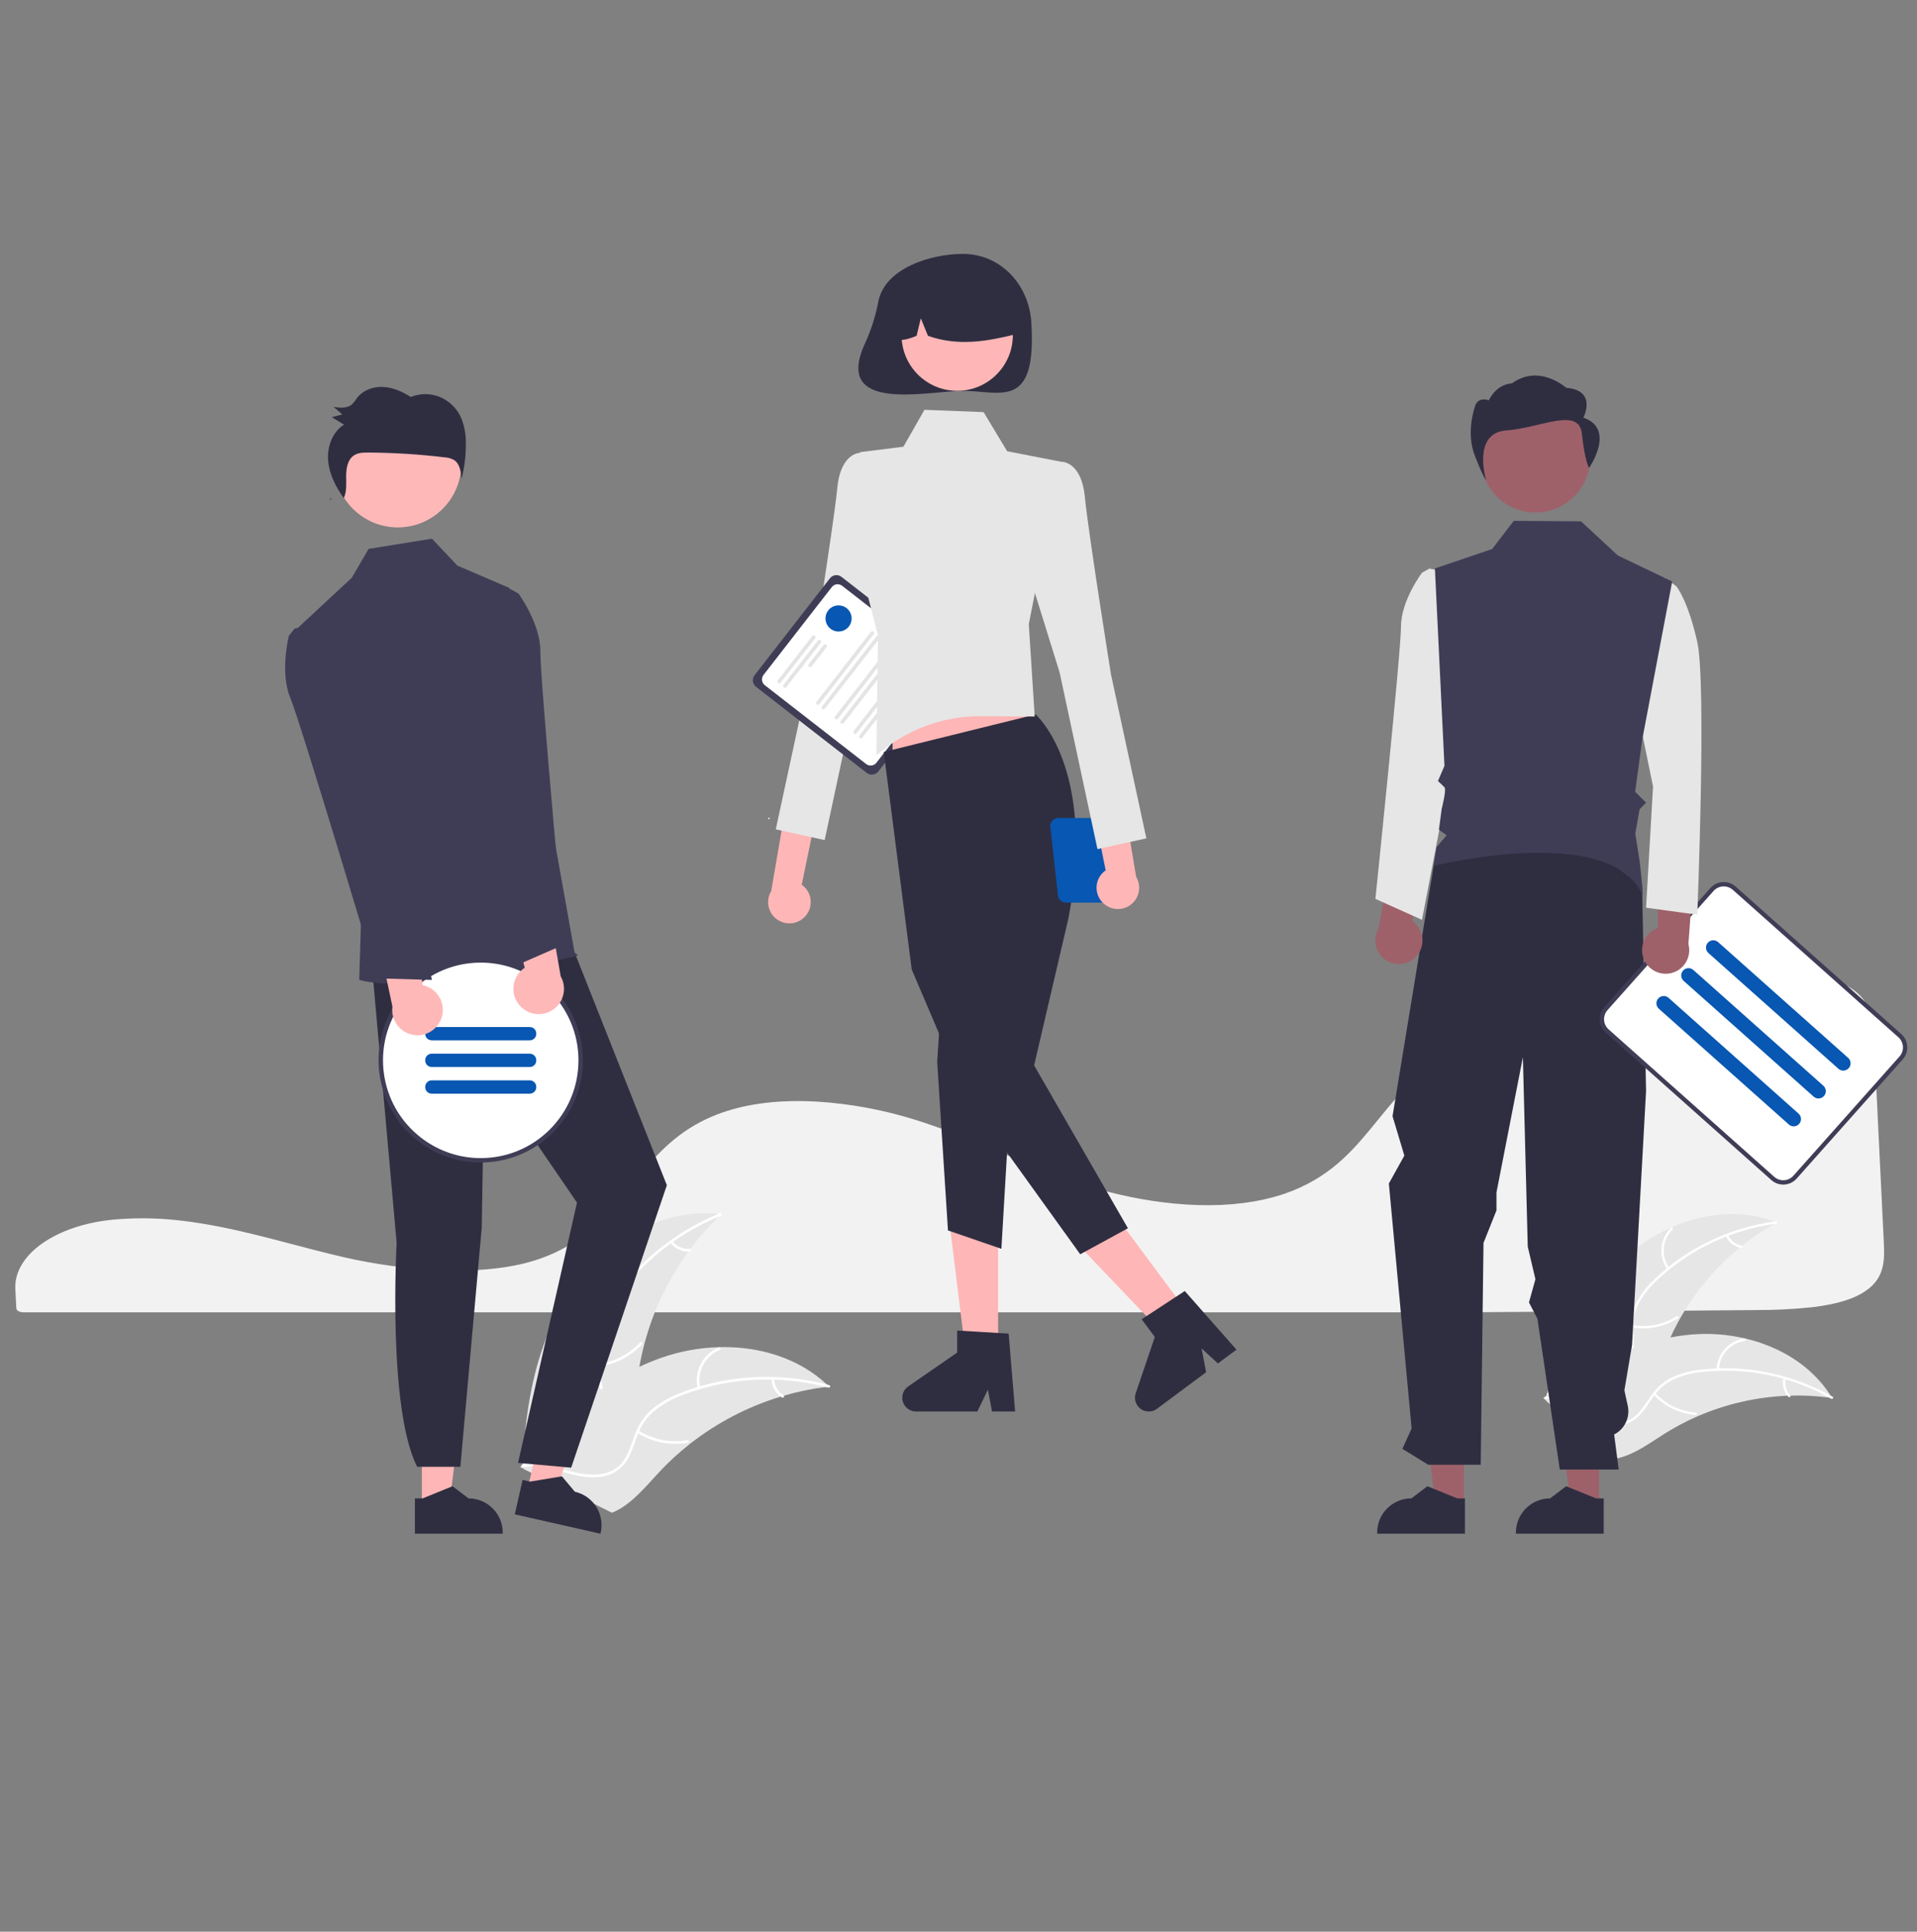 <?xml version="1.0" encoding="utf-8"?>
<!-- Generator: Adobe Illustrator 16.0.0, SVG Export Plug-In . SVG Version: 6.00 Build 0)  -->
<!DOCTYPE svg PUBLIC "-//W3C//DTD SVG 1.1//EN" "http://www.w3.org/Graphics/SVG/1.1/DTD/svg11.dtd">
<svg version="1.1" xmlns="http://www.w3.org/2000/svg" xmlns:xlink="http://www.w3.org/1999/xlink" x="0px" y="0px"
	 width="670.713px" height="675.701px" viewBox="0 0 670.713 675.701" enable-background="new 0 0 670.713 675.701"
	 xml:space="preserve">
<rect x="0" y="0" width="670.713" height="675.701" fill="#808080" stroke="none"/>
<g id="レイヤー_1" display="none">
	<path display="inline" fill="#F2F2F2" d="M169.19,648.41c-1.993,0.092-3.684-1.45-3.775-3.443
		c-0.049-1.064,0.374-2.097,1.156-2.819c0.091-0.362,0.157-0.622,0.248-0.984c-1.963-4.989-7.6-7.44-12.588-5.478
		c-2.447,0.964-4.399,2.879-5.408,5.308c-4.282,10.023-9.825,20.4-7.068,31.44c-18.206-38.586-12.015-86.582,14.892-119.58
		c7.437-4.097,13.465-11.375,15.034-19.827c-3.681,1.247-8.27-1.747-5.502-5.624c1.2-1.481,2.411-2.951,3.61-4.434
		c-13.982-14.891-30.641,8.512-15.251,28.609c-5.034,6.313-9.395,13.133-13.011,20.352c0.835-7.665-0.162-15.419-2.908-22.624
		c-2.783-6.715-8-12.37-12.595-18.175c-5.586-7.073-17.083-3.81-17.835,5.166c5.155,1.694,5.825,9.141-0.072,10.16
		c1.544,16.698,12.454,32.043,27.478,39.366c-5.548,15.568-7.715,32.141-6.355,48.611c-2.652-19.25-23.316-23.921-37.759-31.572
		c-2.616-1.677-6.096-0.917-7.773,1.699c-0.76,1.185-1.048,2.612-0.807,3.999c1.994,0.811,3.901,1.817,5.696,3.005
		c2.251,1.514,2.849,4.565,1.335,6.816c-0.822,1.223-2.15,2.012-3.617,2.149c7.28,18.018,26.103,30.117,45.434,30.049
		c1.857,8.073,4.549,15.931,8.031,23.447h28.692c0.103-0.318,0.195-0.648,0.288-0.967c-2.656,0.167-5.322,0.008-7.939-0.473
		C167.846,664.269,173.28,660.025,169.19,648.41L169.19,648.41z"/>
	<path display="inline" fill="#F2F2F2" d="M424.982,648.41c1.993,0.092,3.684-1.45,3.775-3.443c0.049-1.064-0.374-2.097-1.156-2.819
		c-0.092-0.362-0.157-0.622-0.248-0.984c1.964-4.989,7.6-7.441,12.589-5.478c2.447,0.964,4.398,2.879,5.408,5.308
		c4.282,10.023,9.824,20.4,7.068,31.44c18.206-38.586,12.015-86.582-14.892-119.58c-7.438-4.097-13.465-11.375-15.034-19.827
		c3.681,1.247,8.27-1.747,5.502-5.624c-1.199-1.481-2.41-2.951-3.61-4.434c13.982-14.891,30.642,8.512,15.251,28.609
		c5.035,6.313,9.396,13.133,13.012,20.352c-0.835-7.665,0.161-15.419,2.908-22.624c2.783-6.715,8-12.37,12.595-18.175
		c5.586-7.073,17.083-3.81,17.835,5.166c-5.155,1.694-5.825,9.141,0.071,10.16c-1.544,16.698-12.453,32.043-27.478,39.366
		c5.548,15.568,7.715,32.141,6.355,48.611c2.651-19.25,23.315-23.921,37.759-31.572c2.615-1.678,6.095-0.917,7.772,1.698
		c0.76,1.186,1.048,2.613,0.808,4c-1.994,0.811-3.901,1.817-5.696,3.005c-2.251,1.514-2.849,4.565-1.335,6.816
		c0.822,1.223,2.149,2.012,3.616,2.149c-7.28,18.018-26.102,30.117-45.434,30.049c-1.857,8.073-4.55,15.931-8.031,23.447h-28.692
		c-0.103-0.318-0.195-0.648-0.287-0.967c2.655,0.167,5.321,0.008,7.938-0.473C426.326,664.269,420.893,660.025,424.982,648.41
		L424.982,648.41z"/>
	<polygon display="inline" fill="#FFB6B6" points="435.621,652.671 423.265,655.481 406.541,609.158 424.778,605.01 	"/>
	<path display="inline" fill="#2F2E41" d="M438.99,665.461l-37.997,8.646l-0.109-0.48c-1.859-8.168,3.256-16.296,11.424-18.155l0,0
		l5.742-6.845l14.148,2.319l3.317-0.755L438.99,665.461z"/>
	<polygon display="inline" fill="#FFB6B6" points="634.947,426.88 641.739,437.576 603.711,468.87 593.685,453.081 	"/>
	<path display="inline" fill="#2F2E41" d="M645.866,419.415l20.891,32.896l-0.416,0.265c-7.071,4.49-16.443,2.398-20.935-4.672
		l-0.001-0.001l-8.374-3.113l-2.562-14.106l-1.823-2.872L645.866,419.415z"/>
	<path display="inline" fill="#A0616A" d="M241.075,312.512l-3.052-17.688l46.397-20.951l10.02-17.74
		c-0.97-4.664,2.025-9.231,6.689-10.2c4.664-0.97,9.231,2.025,10.2,6.689c0.759,3.652-0.916,7.379-4.15,9.235l-16.483,25.483
		L241.075,312.512z"/>
	<polygon display="inline" fill="#6C63FF" points="226.971,298.052 247.865,287.379 253.396,308.147 238.883,318.905 	"/>
	<polygon display="inline" fill="#A0616A" points="180.086,651.062 192.719,651.061 198.729,602.331 180.083,602.332 	"/>
	<path display="inline" fill="#2F2E41" d="M196.923,652.198v-8.564l-3.321,0.203l-13.52,0.801l-3.129,0.192l-2.392,28.684
		l-0.128,1.538h8.971l0.288-1.527l1.303-6.941l3.364,6.941l0.737,1.527h23.782c2.945-0.019,5.327-2.405,5.339-5.351
		C219.221,665.014,199.443,654.879,196.923,652.198z"/>
	<polygon display="inline" fill="#A0616A" points="30.123,457.676 27.178,469.962 73.163,487.168 77.509,469.035 	"/>
	<path display="inline" fill="#2F2E41" d="M26.091,473.784l8.329,1.997l0.577-3.277l2.373-13.334l0.543-3.087l-27.336-9.015
		l-1.465-0.483l-2.092,8.724l1.418,0.637l6.446,2.885l-7.535,1.653l-1.657,0.36l-5.545,23.127c-0.668,2.868,1.097,5.74,3.958,6.439
		C8.431,492.48,22.897,475.61,26.091,473.784z"/>
	<path display="inline" fill="#A0616A" d="M199.62,335.69l-16.261-7.602l-32.428,39.244l-19.752,4.995
		c-4.244-2.163-9.438-0.477-11.602,3.768c-2.164,4.245-0.477,9.438,3.768,11.603c3.324,1.693,7.36,1.06,10.003-1.573l28.924-9.191
		L199.62,335.69z"/>
	<path display="inline" fill="#E6E6E6" d="M430.158,190.414c-9.624,0-17.427-7.803-17.427-17.428s7.803-17.428,17.427-17.428
		c9.625,0,17.428,7.803,17.428,17.428C447.575,182.608,439.779,190.404,430.158,190.414z M430.158,157.559
		c-8.521,0-15.427,6.907-15.427,15.428s6.906,15.428,15.427,15.428s15.428-6.907,15.428-15.428l0,0
		C445.576,164.47,438.675,157.569,430.158,157.559z"/>
	<path display="inline" fill="#E6E6E6" d="M428.929,179.552c-0.035,0-0.07-0.001-0.104-0.003c-0.627-0.03-1.208-0.332-1.593-0.827
		l-2.745-3.529c-0.729-0.937-0.561-2.287,0.376-3.016c0-0.001,0-0.001,0-0.001l0.099-0.077c0.937-0.729,2.287-0.561,3.017,0.376
		c0,0,0.001,0.001,0.001,0.002c0.532,0.683,1.517,0.805,2.2,0.273c0.062-0.049,0.12-0.102,0.174-0.158l5.574-5.885
		c0.817-0.86,2.177-0.897,3.039-0.083l0.091,0.088c0.862,0.815,0.899,2.176,0.083,3.037c0,0.001,0,0.001-0.001,0.001l-8.65,9.131
		C430.083,179.31,429.519,179.553,428.929,179.552z"/>
	<path display="inline" fill="#E6E6E6" d="M343.159,401.414c-9.625,0-17.428-7.803-17.428-17.428s7.803-17.428,17.428-17.428
		c9.625,0,17.428,7.803,17.428,17.428l0,0C360.575,393.608,352.779,401.404,343.159,401.414z M343.159,368.559
		c-8.521,0-15.428,6.907-15.428,15.428s6.907,15.428,15.428,15.428c8.52,0,15.428-6.907,15.428-15.428l0,0
		C358.577,375.47,351.675,368.569,343.159,368.559L343.159,368.559z"/>
	<path display="inline" fill="#E6E6E6" d="M341.929,390.552c-0.035,0-0.07-0.001-0.105-0.003c-0.625-0.03-1.207-0.332-1.592-0.827
		l-2.746-3.529c-0.729-0.937-0.561-2.287,0.377-3.017l0,0l0.1-0.077c0.936-0.729,2.286-0.561,3.016,0.376c0,0,0,0.001,0.001,0.001
		c0.532,0.684,1.517,0.806,2.2,0.273c0.062-0.048,0.12-0.101,0.174-0.157l5.574-5.885c0.816-0.861,2.176-0.897,3.039-0.083
		l0.092,0.087c0.861,0.816,0.898,2.177,0.082,3.038v0.001l-8.65,9.131C343.083,390.31,342.519,390.552,341.929,390.552z"/>
	<path display="inline" fill="#E6E6E6" d="M152.159,166.414c-9.625,0-17.428-7.803-17.428-17.428s7.803-17.428,17.428-17.428
		s17.428,7.803,17.428,17.428C169.576,158.608,161.779,166.404,152.159,166.414z M152.159,133.559
		c-8.521,0-15.428,6.907-15.428,15.428s6.907,15.428,15.428,15.428s15.428-6.907,15.428-15.428l0,0
		C167.577,140.47,160.675,133.569,152.159,133.559L152.159,133.559z"/>
	<path display="inline" fill="#E6E6E6" d="M150.929,155.552c-0.035,0-0.07-0.001-0.105-0.003c-0.626-0.03-1.208-0.332-1.592-0.827
		l-2.746-3.529c-0.729-0.937-0.561-2.287,0.376-3.016c0-0.001,0-0.001,0-0.001l0.099-0.077c0.937-0.729,2.287-0.561,3.016,0.376
		c0,0,0.001,0.001,0.001,0.002c0.532,0.683,1.517,0.805,2.2,0.273c0.062-0.049,0.12-0.102,0.174-0.158l5.574-5.885
		c0.817-0.86,2.176-0.897,3.039-0.083l0.091,0.088c0.862,0.815,0.899,2.176,0.083,3.037c0,0.001,0,0.001-0.001,0.001l-8.65,9.131
		C152.083,155.31,151.519,155.552,150.929,155.552z"/>
	<path display="inline" fill="#F2F2F2" d="M291.685,466.212c-40.413,0-86.857-44.846-127.949-23.538
		c-124.415,64.514-107.289-43.44-143.032-83.589l1.173-2.354c39.439,35.362,88.679,64.135,142.399,83.204
		c48.545,17.235,97.455,25.221,141.423,23.113l0.076,2.829C301.133,466.102,296.436,466.213,291.685,466.212z"/>
	<ellipse display="inline" fill="#E6E6E6" cx="236.249" cy="151.676" rx="8.447" ry="11.328"/>
	<path display="inline" fill="#E6E6E6" d="M333.816,339.713c-3.862,2.573-7.815-3.552-3.878-6.01
		C333.799,331.13,337.752,337.254,333.816,339.713z"/>
	<circle display="inline" fill="#FF6584" cx="311.586" cy="122.53" r="11"/>
	<path display="inline" opacity="0.3" fill="#F0F0F0" enable-background="new    " d="M350.061,182.809L412.653,0l-68.73,180.62
		c-1.182,1.489-0.932,3.654,0.559,4.835c1.488,1.182,3.653,0.932,4.834-0.559C349.788,184.302,350.05,183.568,350.061,182.809
		L350.061,182.809z"/>
	<circle display="inline" fill="#F2F2F2" cx="286.88" cy="394.821" r="10.703"/>
	<path display="inline" fill="#2F2E41" d="M183.226,398.904c0,0-26.681,17.373-19.626,28.918c0.244,0.397-31.87,42.811-31.87,42.811
		l-60.622-3.848l-2.136,20.29l53.97,15.631c0,0,13.203,9.7,23.403-0.987s44.174-43.416,44.174-43.416l1.639,66.077l-17.055,91.563
		l25.465-1.614l24.786-91.86l9.148-104.055L183.226,398.904z"/>
	<path display="inline" fill="#6C63FF" d="M202.23,294.635l-11.219,8.502l-12.789,27.294l12.297,16.701
		c0,0,10.344,17.927-6.213,35.287c-16.557,17.361-29.271,35.903-16.019,35.241s66.925,26.637,67.278,4.271
		c0.353-22.365,1.068-39.513,1.068-39.513l14.072-35.69c0,0,8.384-21.292,2.498-27.665c-5.886-6.374-13.767-14.518-13.767-14.518
		l-14.332-14.332h-12.941L202.23,294.635z"/>
	<path display="inline" fill="#A0616A" d="M223.174,242.194c25.17,14.323,4.507,52.114-21.133,38.657
		C176.872,266.528,197.536,228.737,223.174,242.194z"/>
	<path display="inline" fill="#2F2E41" d="M236.634,250.135c-1.764,2.294-5.448,1.219-12.664,2.855
		c0.016-2.446-0.267-4.885-0.842-7.263c-0.537,2.944-1.713,5.734-3.446,8.173c-6.266,0.695,1.415,19.73-1.793,33.725
		c-4.134-29.524-12.828-21.789-8.436-15.933c2.812,3.749,0.937,14.996-7.498,9.372c-13.918,6.615-33.742-26.243-11.771-41.653
		c-0.393-8.329,8.875-9.646,14.583-7.084C218.617,222.009,234.441,235.23,236.634,250.135z"/>
	<path display="inline" fill="#2F2E41" d="M172.052,228.591c-5.604,34.455-35.64-6.336-49.763,27.57
		c-4.44,12.279,3.178,21.063,7.997,31.255c1.1,8.376-9.797,12.626-10.938,20.336c-0.318,17.676,28.2,16.595,36.172,5.442
		c8.191-11.675-1.59-27.338,3.333-39.868c6.92-17.397,35.064-17.526,37.516-37.768C191.621,228.797,178.853,221.053,172.052,228.591
		z"/>
	<path display="inline" fill="#2F2E41" d="M194.753,231.958c-0.183,0.077-0.366,0.154-0.53,0.241h-0.01
		c-0.154,0.077-0.309,0.154-0.463,0.241c-0.019,0.01-0.029,0.019-0.048,0.028c-0.203-0.192-0.405-0.386-0.618-0.579
		c-0.055,0.314-0.042,0.638,0.039,0.946l0.029,0.115c0.193,0.203,0.396,0.396,0.608,0.599c0.193-0.145,0.376-0.299,0.569-0.444
		c0.116-0.096,0.231-0.192,0.357-0.289c0.02-0.251,0.048-0.54,0.077-0.858H194.753z M200.562,221.229
		c-4.304-0.984-5.693,4.641-6.108,7.353c-1.563-9.842-8.066-6.745-5.818-0.029c0.717,1.988,1.844,3.803,3.31,5.326
		c0.203,0.231,0.425,0.463,0.656,0.694c-0.261,1.351,1.052,1.004,2.827-0.241c1.311-0.932,2.523-1.996,3.618-3.174
		C202.588,227.443,205.348,222.473,200.562,221.229L200.562,221.229z M200.697,226.767c-1.328,1.712-2.817,3.292-4.448,4.719
		c-0.512,0.463-1.033,0.906-1.563,1.331c-0.01,0.087-0.01,0.164-0.019,0.231c-0.038,0.094-0.083,0.185-0.135,0.271
		c-0.541,0.975-1.148,0.443-1.38-0.367c-0.019-0.028-0.048-0.058-0.067-0.087c-0.771-0.796-1.442-1.684-1.998-2.644
		c-3.985-6.908,2.432-11.607,2.113,1.293c-0.059,0.118-0.098,0.246-0.116,0.377c-0.055,0.313-0.042,0.637,0.039,0.945l0.029,0.115
		c0.193,0.203,0.396,0.396,0.608,0.599c0.193-0.145,0.376-0.299,0.569-0.444c0.116-0.096,0.231-0.192,0.357-0.289
		c0.02-0.251,0.048-0.54,0.077-0.858v-0.01c0.251-2.586,0.936-7.237,2.2-8.501C199.742,221.316,203.341,223.621,200.697,226.767
		L200.697,226.767z M194.753,231.958c-0.184,0.077-0.367,0.154-0.531,0.241h-0.01c-0.154,0.077-0.309,0.154-0.463,0.241
		c-0.019,0.01-0.029,0.019-0.048,0.028c-0.203-0.192-0.405-0.386-0.618-0.579c-0.055,0.314-0.042,0.638,0.039,0.946l0.029,0.115
		c0.193,0.203,0.396,0.396,0.608,0.599c0.193-0.145,0.376-0.299,0.569-0.444c0.116-0.096,0.231-0.192,0.357-0.289
		c0.02-0.251,0.048-0.54,0.077-0.858H194.753z"/>
	<path display="inline" fill="#2F2E41" d="M427.396,421.917l-9.296,24.243l-43.609,86.021l38.319,100.067l19.775-5.221l-16.3-94.847
		l46.764-56.82l55.536,37.667c0,0,24.631,19.229,34,1c9.37-18.229,70-57,70-57l-15-16l-69.818,32.674l-48.189-67.828
		L427.396,421.917z"/>
	<path display="inline" fill="#6C63FF" d="M474.303,307.563L459,291.122l-26.25-3.611l-32.163,22.517l0.323,24.923l15.899,58.729
		c0,0-6.056,42.194,10.86,41.771c16.916-0.423,26.137-8.856,33.026-7.14s36.178,9.023,38.034,1.37
		c1.855-7.653,11.722-2.174,11.289-9.413c-0.434-7.24-26.709-59.427-26.709-59.427l6.533-52.192L474.303,307.563z"/>
	<path display="inline" fill="#FFB6B6" d="M571.194,231.883c0.517,5.15-3.239,9.745-8.39,10.263c-0.55,0.056-1.103,0.062-1.653,0.02
		l-35.19,66.927l-9.447-14.504l35.969-63.164c0.74-5.152,5.517-8.729,10.668-7.988C567.462,224.054,570.787,227.547,571.194,231.883
		z"/>
	<path display="inline" fill="#6C63FF" d="M460.41,320.007c0,0-1.396,11.905,12.006,14.853c13.402,2.946,50.533-18.27,56.62-21.51
		c1.906-1.015,4.492-5.988,7.146-12.343c1.191-2.853,2.396-5.982,3.56-9.158c0.673-1.838,3.896-2.339,4.53-4.161
		c0.63-1.813-1.327-4.946-0.756-6.654c2.711-8.108,4.632-14.54,4.632-14.54l-8.883-16.686c-12.423,6.567-18.795,21.034-23.48,37.701
		L460.41,320.007z"/>
	<path display="inline" fill="#FFB6B6" d="M303.89,247.252c0.789,5.116,5.575,8.625,10.691,7.837
		c0.545-0.084,1.083-0.217,1.605-0.395l50.82,55.989l5.518-16.406l-50.632-52.152c-2.006-4.803-7.525-7.07-12.328-5.065
		C305.544,238.739,303.199,242.951,303.89,247.252z"/>
	<path display="inline" fill="#6C63FF" d="M433.203,304.848c0,0,4.33,11.176-7.908,17.384c-12.237,6.207-53.496-5.042-60.2-6.655
		c-2.1-0.506-5.849-4.674-10.008-10.161c-1.867-2.464-3.818-5.193-5.738-7.977c-1.111-1.61-4.357-1.29-5.428-2.896
		c-1.064-1.597,0.047-5.12-0.934-6.631c-4.654-7.172-8.124-12.919-8.124-12.919l4.425-18.377
		c13.672,3.25,23.461,15.661,32.169,30.625L433.203,304.848z"/>
	<circle display="inline" fill="#FFB6B6" cx="446.399" cy="258.352" r="24.976"/>
	<path display="inline" fill="#2F2E41" d="M474.909,244.052c-2.627-4.064-7.558-6.773-12.337-6.013
		c-1.343-9.207-9.895-15.582-19.102-14.239c-3.423,0.499-6.609,2.04-9.126,4.413c-1.5-1.056-3.443-1.251-5.123-0.513
		c-1.646,0.748-3.076,1.896-4.162,3.341c-5.588,6.969-6.892,16.445-3.393,24.663c-0.584-2.123,1.544-4.121,3.694-4.598
		c2.149-0.477,4.405-0.025,6.586-0.336c2.794-0.397,5.307-2.019,8.105-2.384c2.373-0.154,4.754,0.152,7.012,0.901
		c2.257,0.749,4.634,1.068,7.009,0.941c2.355-0.28,5.391,8.647,5.35,14.936c-0.008,1.191,0.237,2.722,1.402,2.975
		c1.434,0.312,2.265-1.668,3.63-2.207c1.308-0.375,2.677,0.354,3.098,1.646c0.349,1.284,0.057,2.657-0.786,3.688
		c-0.839,1.006-1.835,1.87-2.95,2.559l0.563,0.468c1.101,1.163,2.871,1.383,4.223,0.524c1.289-0.873,2.333-2.062,3.032-3.452
		c2.635-4.074,4.518-8.588,5.561-13.326C478.075,253.281,477.536,248.116,474.909,244.052z"/>
	<path display="inline" fill="#F2F2F2" d="M659.682,342.559c-32.215,24.399-96.315,16.691-116.208,58.486
		c-60.228,126.546-111.754,30.148-164.487,19.724l-0.485-2.584c52.79,4.378,109.414-2.415,163.751-19.647
		c49.104-15.572,92.914-38.736,126.691-66.962l1.77,2.209C667.146,336.766,663.47,339.691,659.682,342.559z"/>
	<path display="inline" fill="#CCCCCC" d="M523.476,673.996c-0.767,2.272-438.841,2.272-439.668,0.005
		C84.573,671.723,522.647,671.724,523.476,673.996z"/>
</g>
<g id="レイヤー_2" display="none">
	<path display="inline" fill="#FFFFFF" d="M209.593,43.004v419.782h271.43V32.849C393.215-2.488,294.517,1.205,209.593,43.004z"/>
	<path display="inline" fill="#F2F2F2" d="M182.964,60.42v403.559h92.286l-1.648-22.843l-9.075-250.091h182.735l-9.075,250.091
		l-1.647,22.843h93.318V67.726c-1.712-1.263-3.433-2.51-5.176-3.732c-0.34-0.237,1.155-6.929,0.808-7.167
		c-20.069-14.041-41.782-25.575-64.653-34.347l-6.758,74.329h-31.664V17.558c-2.067-0.512-4.135-0.994-6.218-1.443l0,0
		c0,44.566-36.128,80.695-80.696,80.695l0,0h-38.875V14.024c-2.075,0.378-4.149,0.782-6.209,1.208V96.81h-32.713l-5.16-71.188
		c-22.256,7.717-43.524,18.026-63.368,30.717c-0.687,0.442-1.381,0.876-2.068,1.333C185.718,58.573,184.337,59.489,182.964,60.42z
		 M422.414,103.028h31.214l-4.867,67.305h-26.347V103.028z M296.625,103.028h119.571v67.305h-46.324v-1.333
		c0.002-2.692-2.18-4.875-4.873-4.876c0,0-0.002,0-0.004,0h-19.237c-2.693-0.003-4.879,2.175-4.884,4.869c0,0.002,0,0.005,0,0.008
		v1.333h-44.249V103.028z M263.02,170.333l-4.869-67.305h32.264v67.305H263.02z"/>
	<path display="inline" fill="#CCCCCC" d="M43.429,451.935c0.008,0.023,0.017,0.039,0.023,0.063
		c0.056,0.166,0.111,0.315,0.174,0.482v0.007c2.69,7.559,5.647,14.992,8.869,22.299l608.54-0.663
		c3.266-7.457,6.264-15.05,8.995-22.779c0.009-0.019,0.014-0.036,0.016-0.057L43.429,451.935z"/>
	<path display="inline" fill="#FFB6B6" d="M271.938,336.8c-1.833,7.635-9.509,12.338-17.144,10.504
		c-0.814-0.194-1.609-0.463-2.376-0.797l-34.299,37.101l-6.282-25.494l33.534-31.324c3.634-7.008,12.261-9.743,19.27-6.108
		c5.864,3.041,8.881,9.704,7.297,16.116V336.8z"/>
	<path display="inline" fill="#0857B2" d="M232.914,369.686l-46.602,52.305l-0.377-0.07c-0.158-0.023-3.693-0.655-9.295-1.68
		c-20.263-3.71-67.526-12.555-79.252-16.649c-6.762-2.279-12.828-6.248-17.626-11.529c1.215-6.62,2.516-11.573,3.803-13.99
		c0.938-1.758,0.766-4.054,0.805-6.673c3.077-2.125,6.664-3.395,10.391-3.677c23.316-1.688,46.705,2.063,68.324,10.958l12.293,5.082
		l0.505-0.37l41.519-30.475l0.284-0.204l14.281,15.915L232.914,369.686z"/>
	<path display="inline" fill="#FFB6B6" d="M330.17,672.102c-0.623-0.049-1.24-0.103-1.862-0.158
		c-7.82-0.654-15.561-1.581-23.222-2.777l-8.411-19.585l-4.032-9.389l15.221-6.542l9.894-4.244l4.704,16.16l1.948,6.714
		l4.609,15.845L330.17,672.102z"/>
	<path display="inline" fill="#CACACA" d="M159.662,580.97v27.505c4.616,3.409,9.324,6.697,14.124,9.863V580.97H159.662z"/>
	<path display="inline" fill="#3F3D56" d="M110.047,563.548c3.968,4.402,8.055,8.692,12.261,12.869
		c9.899,9.857,20.409,19.081,31.468,27.617h62.965c3.382,0,6.6-1.457,8.829-4.001l0.009-0.023c1.313-1.482,2.226-3.274,2.65-5.208
		l0.009-0.017c0.178-0.829,0.268-1.677,0.268-2.525v-16.939c-0.004-6.498-5.267-11.764-11.765-11.772H110.047z"/>
	<path display="inline" fill="#2F2E41" d="M84.104,497.427l6.825,29.24c-0.667,4.237-0.89,8.532-0.663,12.815
		c3.235,4.339,6.572,8.592,10.013,12.758c3.171,3.843,6.428,7.612,9.768,11.308c3.968,4.402,8.055,8.692,12.261,12.869
		c10.952,3.439,23.861,4.845,37.354,4.94c4.656,0.039,9.381-0.089,14.124-0.341c19.229-1.009,8.695-4.095,24.626-7.298
		c4.213-0.836,8.174-1.688,11.82-2.519c6.904-1.554,12.679-3.006,16.862-4.11c4.71-1.23,21.712-9.723,21.712-9.723l13.413,29.193
		l11.836,27.617l15.586,34.886c2.003,0.182,4.01,0.335,6.02,0.458c2.131,0.15,4.264,0.271,6.399,0.362
		c1.688,0.088,3.369,0.15,5.066,0.197l0.576,0.183l0.473-0.15l7.607-2.422l2.563-0.813l9.225-2.935c0,0-2.06-6.486-5.667-17.305
		c-1.324-3.969-10.714-33.313-20.538-58.934c-2.913-7.605-5.925-15.322-9.026-23c-2.542-6.304-5.129-12.586-7.749-18.779
		c-4.552-10.739-26.551-16.53-52.456-19.568c-1.318-0.148-2.643-0.3-3.977-0.441c-13.2-1.389-27.206-2.107-40.304-2.438
		c-6.557-0.165,17.099-0.229,11.212-0.237c-1.902,0-3.75,0.006-5.548,0.017h-0.007c-4.853,0.023-9.319,0.096-13.249,0.174
		c-0.765,0.015-1.507,0.04-2.232,0.054h-0.008c-0.49,0.01-0.971,0.025-1.444,0.033c-8.594,0.221-13.864,0.488-13.864,0.488
		l-2.044-16.032l-0.418-3.235l-0.395-3.077v-0.008l-0.047-0.386l-0.324-0.009l-5.681-0.11l-47.753-0.933l-20.339-0.861
		L84.104,497.427z"/>
	<path display="inline" fill="#2F2E41" d="M239.336,556.577c-5.751,9.831-10.234,28.47-16.127,37.701
		c-11.307,17.721-17.935,27.389-25.77,38.291c-8.095-4.41-15.978-9.155-23.648-14.233c-4.094-2.699-8.126-5.494-12.095-8.388
		l4.695-10.706l2.667-5.248l11.978-23.586l13.429-26.439l4.671,2.179L239.336,556.577z"/>
	<path display="inline" fill="#CCCCCC" d="M642.982,421.478c0.874-2.632-0.551-5.474-3.183-6.35
		c-0.216-0.072-0.438-0.13-0.664-0.172c-0.261-0.055-0.525-0.088-0.793-0.099l-32.153-0.829c-1.459-0.015-2.854,0.589-3.846,1.659
		c-0.45-0.096-0.909-0.145-1.369-0.144c-4.209-0.112-7.714,3.208-7.825,7.416c-0.113,4.209,3.205,7.712,7.414,7.825
		c0.01,0.002,0.019,0.002,0.027,0.002c1.151,0.022,2.294-0.213,3.344-0.688l2.958,31.629c0.585,2.136,2.506,3.633,4.72,3.676
		l20.904,0.538c2.194,0.039,4.164-1.341,4.879-3.418L642.982,421.478z M600.658,428.605c-3.012-0.075-5.39-2.578-5.314-5.587
		c0.076-3.004,2.565-5.381,5.569-5.315c0.103,0.002,0.193,0.05,0.295,0.05c-0.229,0.872-0.225,1.791,0.017,2.662l2.105,7.538
		C602.515,428.408,601.592,428.633,600.658,428.605L600.658,428.605z"/>
	<path display="inline" fill="#FFFFFF" d="M639.136,414.956c-0.685,3.917-8.386,6.671-17.646,6.192
		c-8.516-0.393-15.479-3.383-16.755-6.926c0.473-0.141,0.962-0.205,1.455-0.194l32.153,0.829
		C638.61,414.868,638.875,414.902,639.136,414.956z"/>
	<path display="inline" fill="#CCCCCC" d="M437.83,373.566v80.925h56.693v-80.925c0.002-1.193-0.777-2.25-1.917-2.602
		c-0.263-0.087-0.538-0.13-0.813-0.127h-51.225c-1.51-0.003-2.735,1.219-2.738,2.727V373.566z M459.954,401.373
		c0.031-3.344,2.765-6.027,6.108-5.998c3.299,0.031,5.967,2.699,5.997,5.998v9.389c-0.016,3.342-2.74,6.039-6.082,6.022
		c-3.319-0.017-6.007-2.704-6.023-6.022V401.373z"/>
	<path display="inline" fill="#3F3D56" d="M437.657,451.903v7.804c0.002,0.842,0.682,1.522,1.521,1.53h53.994
		c0.844-0.004,1.523-0.687,1.523-1.53v-7.804H437.657z"/>
	<path display="inline" fill="#CCCCCC" d="M348.646,251.64V399.4c0.003,3.92,3.18,7.099,7.102,7.103h218.959
		c3.919-0.004,7.099-3.183,7.102-7.103V251.64c-0.011-3.917-3.186-7.089-7.102-7.093H355.747
		C351.828,244.552,348.654,247.724,348.646,251.64z"/>
	<path display="inline" fill="#FFFFFF" d="M353.781,253.478v144.1c0.004,2.093,1.702,3.791,3.795,3.795h215.307
		c2.095-0.004,3.791-1.702,3.795-3.795v-144.1c0-2.096-1.696-3.798-3.795-3.803H357.576
		C355.479,249.68,353.781,251.382,353.781,253.478z"/>
	<path display="inline" fill="#F2F2F2" d="M398.344,460.707c0.443,0.558,1.118,0.88,1.83,0.877h128.093
		c1.304-0.002,2.357-1.058,2.355-2.361c0-0.159-0.019-0.321-0.051-0.479l-1.987-9.444c-0.169-0.782-0.722-1.429-1.469-1.713
		c-0.266-0.104-0.55-0.157-0.836-0.157H402.154c-0.286,0-0.57,0.054-0.836,0.157c-0.746,0.284-1.301,0.931-1.468,1.713l-1.988,9.444
		C397.719,459.438,397.896,460.159,398.344,460.707z"/>
	<path display="inline" fill="#3F3D56" d="M565.895,269.526H364.434c-0.442-0.01-0.793-0.376-0.782-0.818
		c0.009-0.429,0.354-0.774,0.782-0.784h201.461c0.442,0.01,0.793,0.376,0.784,0.819C566.67,269.171,566.324,269.515,565.895,269.526
		z"/>
	<ellipse display="inline" fill="#3F3D56" cx="378.148" cy="259.033" rx="4.695" ry="4.8"/>
	<ellipse display="inline" fill="#3F3D56" cx="394.368" cy="259.033" rx="4.694" ry="4.8"/>
	<ellipse display="inline" fill="#3F3D56" cx="410.588" cy="259.033" rx="4.695" ry="4.8"/>
	<path display="inline" fill="#3F3D56" d="M556.128,255.42h-11.52c-0.482,0.012-0.863,0.41-0.853,0.893
		c0.011,0.465,0.386,0.841,0.853,0.852h11.52c0.482-0.006,0.867-0.402,0.86-0.883C556.982,255.807,556.601,255.426,556.128,255.42z"
		/>
	<path display="inline" fill="#3F3D56" d="M556.128,258.695h-11.52c-0.482,0.011-0.863,0.41-0.851,0.892
		c0.011,0.466,0.384,0.841,0.851,0.852h11.52c0.482-0.007,0.867-0.403,0.86-0.884C556.98,259.082,556.6,258.701,556.128,258.695z"/>
	<path display="inline" fill="#3F3D56" d="M556.128,261.969h-11.52c-0.482,0.011-0.863,0.41-0.853,0.891
		c0.011,0.466,0.386,0.842,0.853,0.852h11.52c0.482-0.006,0.867-0.402,0.86-0.883C556.982,262.357,556.601,261.976,556.128,261.969z
		"/>
	
		<ellipse transform="matrix(-0.291 -0.957 0.957 -0.291 -109.398 846.921)" display="inline" fill="#3F3D56" cx="258.969" cy="463.977" rx="9.239" ry="13.706"/>
	<path display="inline" fill="#0857B2" d="M178.154,434.875c-0.718-4.513-1.2-9.459-1.515-14.635
		c-0.742-11.844-0.671-24.902-0.757-36.849c-0.038-5.429-0.467-11.358-1.026-16.863c-0.988-10.171-6.812-19.249-15.646-24.388
		c-2.965-1.715-5.637-3.893-7.915-6.45c-1.23-1.375-1.381-4.545-1.538-7.899c-0.19-4.08-0.387-8.309-2.573-10.487l-0.095-0.094
		l-0.125-0.048c-9.177-3.053-24.681-1.073-29.29-0.007l-0.196,0.047l-0.127,0.157c-1.902,2.518-1.799,6.542-1.696,10.431
		c0.087,3.497,0.174,6.802-1.373,7.797c-1.2,0.773-2.351,1.506-3.463,2.216c-13.643,8.705-20.492,13.077-25.51,27.289
		c-0.67,2.033-0.987,4.165-0.939,6.306c-0.039,2.619,0.134,4.915-0.805,6.673c-1.287,2.417-2.588,7.37-3.803,13.99
		c-6.369,34.789-10.148,115.682,5.412,117.576c1.215,0.15-1.263,2.588-2.114,3.812c-1.223,1.759-2.273,3.274-1.665,4.434
		c0.41,0.789,1.483,1.16,3.361,1.16c7.085,0,79.922-10.692,81.989-14.541c0.135-0.254,0.151,0.221,0,0
		C200.894,500.042,182.817,464.379,178.154,434.875z"/>
	<path display="inline" fill="#FFB6B6" d="M260.354,469.718c-5.52-5.729-14.64-5.898-20.368-0.377
		c-0.611,0.588-1.168,1.229-1.667,1.917l-49.003-14.803l7.597,25.493l45.371,10.147c6.772,4.258,15.713,2.219,19.97-4.555
		C265.814,481.875,265.03,474.506,260.354,469.718L260.354,469.718z"/>
	<path display="inline" fill="#0857B2" d="M201.199,484.317l-67.29-12.352c-0.271-0.703-27.287-70.632-30.624-86.339
		c-2.113-9.472-0.923-19.378,3.372-28.079l0.119-0.209l0.221-0.095c9.296-3.964,20.097-0.943,25.99,7.265
		c13.709,19.315,22.741,41.554,26.385,64.956l2.058,13.313l32.064,9.322L201.199,484.317z"/>
	<path display="inline" fill="#FFB6B6" d="M179.153,295.348c-10.103,18.474-33.271,25.26-51.744,15.158
		c-18.475-10.104-25.261-33.271-15.159-51.745c10.104-18.474,33.271-25.261,51.745-15.157c7.761,4.243,13.803,11.054,17.095,19.263
		c0.174,0.436,0.331,0.873,0.488,1.327C185.266,274.448,184.382,285.789,179.153,295.348z"/>
	<path display="inline" fill="#2F2E41" d="M184.633,264.194c-1.64-4.59-0.926-2.199-2.583-6.771
		c1.083,4.049-0.628,6.317-0.472,6.771h-45.395v-26.39c13.299-5.271,26.301-9.756,34.155,0c14.574,0.001,26.39,11.815,26.39,26.39
		H184.633z"/>
	<path display="inline" fill="#2F2E41" d="M148.026,336.761c-0.036-0.487-0.088-0.995-0.158-1.484
		c-0.609-3.584-1.599-7.094-2.949-10.471c-1.309-3.684-2.635-7.383-3.962-11.066c1.709,6.685,1.188,13.745-1.483,20.106
		c-7.662-5.969-3.979-14.955-12.846-19.618c-23.795-12.515-32.03-32.74-25.374-63.803c2.367-11.046,16.156-22.093,40.241-22.093
		c24.104,0,34.848,11.984,35.319,36.07C147.143,271.385,153.628,334.318,148.026,336.761z"/>
	<circle display="inline" fill="#2F2E41" cx="103.65" cy="235.822" r="15.751"/>
	<path display="inline" fill="#2F2E41" d="M96.282,231.244c-2.686,3.127-6.891,4.344-10.687,5.971
		C72,243.179,62.227,255.47,59.478,270.059c-1.049,5.852-0.911,11.912-2.568,17.618c-1.648,5.707-5.726,11.305-11.58,12.295
		c-3.961,0.676-7.931-0.854-11.657-2.363c-2.049-0.824-4.098-1.65-6.147-2.48c2.137-5.363,4.271-10.726,6.402-16.088
		c-3.425,5.062-7.408,9.722-11.872,13.892c-7.345-2.961-14.694-5.921-22.05-8.882c18.098,0.068,15.01-17.501,19.06-35.128
		c2.225-9.687,21.176-16.245,24.892-25.461c5.804-14.449,22.222-21.457,36.67-15.653c6.227,2.5,11.356,7.14,14.469,13.084
		C98.811,222.372,98.918,228.156,96.282,231.244z"/>
	<path display="inline" fill="#FFFFFF" d="M166.815,228.929L166.815,228.929c3.1,1.034,4.775,4.387,3.74,7.487l-13.933,41.749
		c-1.034,3.101-4.386,4.776-7.487,3.74l0,0l0,0c-3.099-1.035-4.774-4.387-3.739-7.486l13.932-41.75
		C160.363,229.569,163.715,227.895,166.815,228.929L166.815,228.929z"/>
	<circle display="inline" fill="#FFFFFF" cx="147.883" cy="284.435" r="15.781"/>
	<circle display="inline" fill="#0857B2" cx="147.883" cy="284.435" r="3.945"/>
	<path display="inline" fill="#F2F2F2" d="M375.857,666.262c0.847,2.053,1.776,4.107,2.67,6.171l-0.413,0.026
		c-0.139,0-0.268,0.021-0.406,0.029c-6.511,0.405-13.082,0.619-19.709,0.645c-0.304,0.009-0.599,0.009-0.902,0.009
		c0-0.019,0.009-0.027,0.009-0.045c1.836,0.083,3.393-1.341,3.476-3.178c0.042-0.976-0.346-1.925-1.064-2.589
		c-0.091-0.341-0.145-0.58-0.229-0.911c0.027-0.075,0.058-0.149,0.094-0.222c1.923-4.541,7.165-6.666,11.707-4.741
		C373.247,662.37,374.959,664.097,375.857,666.262z"/>
	<path display="inline" fill="#F2F2F2" d="M436.608,636.182c-0.009,0.073-0.018,0.137-0.026,0.211
		c-1.168,0.473-2.305,1.02-3.4,1.641c-0.635,0.349-1.252,0.726-1.852,1.122c-2.072,1.387-2.63,4.189-1.245,6.264
		c0.706,1.052,1.817,1.762,3.07,1.952l0.091,0.02c0.065,0.009,0.121,0.018,0.186,0.027c-3.479,8.396-9.47,15.513-17.15,20.372
		c-0.368,0.074-0.727,0.138-1.096,0.203c-1.859,0.342-3.713,0.654-5.572,0.938c-6.466,1.051-12.995,1.898-19.59,2.542
		c1.319-6.68,1.987-13.472,1.989-20.281c0.004-3.811-0.209-7.621-0.635-11.409c-0.352-3.104-0.83-6.2-1.456-9.258
		c-0.313-1.546-0.663-3.092-1.05-4.631c-2.065-8.195-5.082-16.117-8.989-23.607c-3.173-6.088-6.934-11.849-11.229-17.204
		c-5.121-2.793-9.262-7.092-11.861-12.315c-0.946-1.874-1.613-3.88-1.98-5.949c0.572,0.083,1.16,0.129,1.741,0.165
		c0.175,0.009,0.368,0.019,0.553,0.027h0.064c1.816,0.087,3.358-1.318,3.442-3.136c0.038-0.81-0.225-1.604-0.735-2.234
		c-0.248-0.302-0.496-0.617-0.746-0.921c-0.378-0.469-0.774-0.938-1.151-1.408c-0.041-0.043-0.083-0.09-0.119-0.139
		c-0.433-0.543-0.876-1.077-1.308-1.611c0.79-1.236,1.86-2.271,3.121-3.021c4.365-2.561,10.391-0.792,13.55,3.158
		c3.158,3.952,3.758,9.497,2.662,14.424c-1.082,4.2-2.869,8.188-5.287,11.79c0.238,0.305,0.479,0.589,0.718,0.892
		c4.01,5.154,7.539,10.665,10.547,16.46c0.248,0.461,0.487,0.921,0.718,1.392c-0.77-7.063,0.148-14.206,2.681-20.845
		c2.56-6.179,7.368-11.392,11.596-16.734c5.083-6.418,15.51-3.619,16.403,4.522c0.01,0.073,0.019,0.156,0.027,0.229
		c-0.626,0.36-1.243,0.738-1.843,1.134c-2.073,1.383-2.633,4.187-1.249,6.26c0.7,1.053,1.813,1.762,3.064,1.955l0.092,0.019
		c-1.502,15.229-10.611,28.661-24.204,35.689c-0.378,0.195-0.737,0.388-1.105,0.562c1.156,3.253,2.148,6.561,2.975,9.912
		c0.405,1.565,0.756,3.139,1.077,4.724c0.901,4.38,1.529,8.813,1.879,13.272c0.428,5.614,0.402,11.254-0.074,16.865l0.029-0.195
		c1.214-6.238,4.542-11.869,9.422-15.941c7.257-5.96,17.5-8.152,25.328-12.941c2.403-1.545,5.607-0.849,7.152,1.557
		C436.495,633.73,436.771,634.964,436.608,636.182z"/>
	
		<line display="inline" fill="none" stroke="#EFEFEF" stroke-linecap="round" stroke-miterlimit="10" x1="262.553" y1="456.455" x2="266.467" y2="465.986"/>
	
		<line display="inline" fill="none" stroke="#EFEFEF" stroke-linecap="round" stroke-miterlimit="10" x1="268.921" y1="459.193" x2="264.824" y2="460.785"/>
	<g display="inline">
		<g>
			<path fill="#F2F2F2" d="M447.238,324.62h-5.636v18.525c0,1.069-0.237,1.861-0.713,2.375c-0.477,0.519-1.09,0.775-1.844,0.775
				c-0.766,0-1.39-0.262-1.87-0.785c-0.482-0.521-0.724-1.309-0.724-2.366V324.62h-5.636c-0.882,0-1.537-0.194-1.965-0.583
				c-0.428-0.389-0.644-0.901-0.644-1.54c0-0.66,0.223-1.182,0.669-1.565c0.448-0.384,1.094-0.576,1.939-0.576h16.422
				c0.893,0,1.557,0.198,1.991,0.592c0.436,0.394,0.651,0.911,0.651,1.549c0,0.639-0.22,1.151-0.66,1.54
				C448.782,324.427,448.12,324.62,447.238,324.62z"/>
			<path fill="#F2F2F2" d="M469.748,324.342h-11.637v6.262h10.716c0.787,0,1.377,0.178,1.765,0.532s0.583,0.82,0.583,1.399
				c0,0.581-0.191,1.052-0.574,1.419c-0.382,0.365-0.976,0.546-1.773,0.546h-10.716v7.254h12.035c0.812,0,1.425,0.188,1.837,0.566
				c0.412,0.376,0.617,0.878,0.617,1.504c0,0.604-0.205,1.094-0.617,1.472c-0.412,0.376-1.023,0.565-1.837,0.565H456.11
				c-1.124,0-1.934-0.248-2.427-0.749c-0.493-0.5-0.739-1.305-0.739-2.418v-19.17c0-0.743,0.112-1.349,0.331-1.818
				c0.221-0.469,0.565-0.812,1.036-1.026c0.467-0.214,1.068-0.324,1.799-0.324h13.638c0.825,0,1.436,0.184,1.836,0.55
				c0.399,0.364,0.6,0.843,0.6,1.435c0,0.602-0.2,1.086-0.6,1.454C471.182,324.158,470.572,324.342,469.748,324.342z"/>
			<path fill="#F2F2F2" d="M481.768,323.054v18.561h10.473c0.835,0,1.474,0.203,1.922,0.609c0.448,0.407,0.669,0.914,0.669,1.531
				c0,0.627-0.221,1.134-0.659,1.522c-0.443,0.388-1.086,0.583-1.932,0.583h-12.473c-1.125,0-1.934-0.248-2.427-0.749
				c-0.491-0.5-0.74-1.305-0.74-2.418v-19.64c0-1.044,0.237-1.825,0.708-2.347c0.467-0.522,1.086-0.784,1.851-0.784
				c0.777,0,1.407,0.257,1.89,0.775C481.528,321.215,481.768,321.999,481.768,323.054z"/>
			<path fill="#F2F2F2" d="M515.027,324.342h-11.639v6.262h10.716c0.789,0,1.378,0.178,1.767,0.532
				c0.387,0.354,0.583,0.82,0.583,1.399c0,0.581-0.19,1.052-0.576,1.419c-0.381,0.365-0.974,0.546-1.773,0.546h-10.716v7.254h12.038
				c0.813,0,1.424,0.188,1.835,0.566c0.412,0.376,0.619,0.878,0.619,1.504c0,0.604-0.207,1.094-0.619,1.472
				c-0.41,0.376-1.021,0.565-1.835,0.565h-14.039c-1.124,0-1.932-0.248-2.424-0.749c-0.494-0.5-0.738-1.305-0.738-2.418v-19.17
				c0-0.743,0.106-1.349,0.329-1.818c0.22-0.469,0.565-0.812,1.034-1.026c0.472-0.214,1.071-0.324,1.799-0.324h13.64
				c0.824,0,1.436,0.184,1.837,0.55c0.4,0.364,0.599,0.843,0.599,1.435c0,0.602-0.198,1.086-0.599,1.454
				C516.463,324.158,515.85,324.342,515.027,324.342z"/>
			<path fill="#F2F2F2" d="M538.546,324.62h-5.636v18.525c0,1.069-0.239,1.861-0.714,2.375c-0.476,0.519-1.091,0.775-1.844,0.775
				c-0.767,0-1.389-0.262-1.867-0.785c-0.482-0.521-0.724-1.309-0.724-2.366V324.62h-5.636c-0.882,0-1.537-0.194-1.966-0.583
				c-0.429-0.389-0.645-0.901-0.645-1.54c0-0.66,0.223-1.182,0.669-1.565c0.448-0.384,1.094-0.576,1.941-0.576h16.42
				c0.893,0,1.557,0.198,1.989,0.592c0.438,0.394,0.655,0.911,0.655,1.549c0,0.639-0.223,1.151-0.66,1.54
				C540.09,324.427,539.426,324.62,538.546,324.62z"/>
		</g>
		<path fill="#F2F2F2" d="M414.929,333.586c0,0.881-0.194,1.536-0.583,1.964c-0.389,0.431-0.901,0.645-1.54,0.645
			c-0.66,0-1.184-0.224-1.564-0.669c-0.384-0.447-0.574-1.094-0.574-1.94v-12.349c0-0.895,0.197-1.557,0.59-1.993
			c0.395-0.437,0.912-0.653,1.549-0.653c0.639,0,1.151,0.222,1.54,0.662c0.389,0.442,0.583,1.102,0.583,1.984"/>
		<path fill="#F2F2F2" d="M402.417,338.676c0,0.883-0.192,1.537-0.581,1.966c-0.39,0.428-0.903,0.645-1.539,0.645
			c-0.662,0-1.184-0.224-1.565-0.672c-0.384-0.444-0.574-1.092-0.574-1.938v-17.438c0-0.895,0.196-1.557,0.59-1.993
			c0.395-0.437,0.911-0.653,1.55-0.653c0.636,0,1.149,0.222,1.539,0.662c0.389,0.442,0.581,1.102,0.581,1.984"/>
		<path fill="#F2F2F2" d="M408.715,333.586c0,0.881-0.191,1.536-0.581,1.964c-0.389,0.431-0.901,0.645-1.54,0.645
			c-0.659,0-1.181-0.224-1.564-0.669c-0.382-0.447-0.574-1.094-0.574-1.94v-15.913c0-0.891,0.196-1.557,0.591-1.992
			c0.395-0.434,0.91-0.651,1.548-0.651c0.639,0,1.149,0.22,1.54,0.661c0.39,0.44,0.581,1.101,0.581,1.983"/>
		<path fill="#F2F2F2" d="M421.207,323.41c-0.391-0.441-0.901-0.661-1.54-0.661s-1.155,0.216-1.547,0.653
			c-0.396,0.434-0.594,1.099-0.594,1.991v2v6.786c0,0.184,0.015,0.35,0.032,0.513c-0.017,0.166-0.032,0.334-0.032,0.521v11.716
			h-10.38h-1.435h-10.315v-11.718c0-0.184-0.013-0.351-0.031-0.516c0.019-0.164,0.031-0.333,0.031-0.518v-5.223
			c0-0.639-0.104-1.155-0.306-1.563c-0.08-0.155-0.17-0.299-0.277-0.421c-0.389-0.441-0.899-0.66-1.538-0.66
			s-1.155,0.215-1.547,0.653c-0.396,0.434-0.594,1.098-0.594,1.992v1.323v3.898v1.034v13.093c0,1.593,1.291,2.887,2.886,2.887
			h11.689h1.437h11.758c1.593,0,2.884-1.294,2.884-2.887v-13.093v-1.034v-3.898v-4.888
			C421.788,324.512,421.595,323.848,421.207,323.41z"/>
	</g>
	<g display="inline">
		<g>
			<path fill="#DF5E46" d="M445.489,323.061h-5.636v18.525c0,1.067-0.237,1.858-0.712,2.375c-0.478,0.517-1.091,0.774-1.844,0.774
				c-0.767,0-1.391-0.262-1.872-0.785c-0.481-0.521-0.723-1.31-0.723-2.366v-18.523h-5.636c-0.881,0-1.535-0.195-1.964-0.584
				c-0.43-0.388-0.645-0.9-0.645-1.541c0-0.661,0.224-1.181,0.67-1.565c0.447-0.383,1.093-0.574,1.938-0.574h16.422
				c0.893,0,1.557,0.197,1.991,0.592c0.437,0.394,0.652,0.91,0.652,1.547c0,0.64-0.22,1.153-0.661,1.541
				C447.033,322.866,446.371,323.061,445.489,323.061z"/>
			<path fill="#DF5E46" d="M467.999,322.78h-11.637v6.263h10.716c0.788,0,1.378,0.178,1.765,0.533
				c0.389,0.353,0.583,0.818,0.583,1.398c0,0.581-0.19,1.052-0.574,1.418c-0.381,0.364-0.975,0.548-1.773,0.548h-10.716v7.253
				h12.036c0.812,0,1.425,0.189,1.837,0.566c0.412,0.376,0.617,0.879,0.617,1.503c0,0.604-0.205,1.094-0.617,1.472
				c-0.412,0.376-1.023,0.565-1.837,0.565h-14.036c-1.125,0-1.934-0.248-2.428-0.749c-0.492-0.498-0.739-1.303-0.739-2.419v-19.168
				c0-0.742,0.11-1.348,0.331-1.818c0.222-0.469,0.565-0.813,1.036-1.026c0.469-0.215,1.069-0.323,1.8-0.323h13.637
				c0.824,0,1.436,0.182,1.837,0.549c0.399,0.365,0.599,0.843,0.599,1.434c0,0.603-0.199,1.087-0.599,1.454
				C469.434,322.598,468.823,322.78,467.999,322.78z"/>
			<path fill="#DF5E46" d="M480.019,321.494v18.561h10.475c0.834,0,1.473,0.204,1.921,0.61c0.447,0.406,0.668,0.914,0.668,1.531
				c0,0.624-0.221,1.132-0.659,1.52c-0.443,0.391-1.085,0.584-1.93,0.584h-12.475c-1.123,0-1.934-0.248-2.427-0.749
				c-0.49-0.498-0.738-1.303-0.738-2.419v-19.638c0-1.044,0.237-1.826,0.706-2.347c0.469-0.522,1.087-0.785,1.852-0.785
				c0.777,0,1.407,0.259,1.887,0.776C479.78,319.654,480.019,320.438,480.019,321.494z"/>
			<path fill="#DF5E46" d="M513.278,322.78h-11.637v6.263h10.714c0.791,0,1.379,0.178,1.767,0.533
				c0.388,0.353,0.583,0.818,0.583,1.398c0,0.581-0.19,1.052-0.575,1.418c-0.381,0.364-0.973,0.548-1.774,0.548h-10.714v7.253
				h12.037c0.813,0,1.423,0.189,1.834,0.566c0.412,0.376,0.619,0.879,0.619,1.503c0,0.604-0.207,1.094-0.619,1.472
				c-0.409,0.376-1.021,0.565-1.834,0.565H499.64c-1.124,0-1.932-0.248-2.423-0.749c-0.494-0.498-0.74-1.303-0.74-2.419v-19.168
				c0-0.742,0.106-1.348,0.33-1.818c0.22-0.469,0.564-0.813,1.034-1.026c0.472-0.215,1.07-0.323,1.799-0.323h13.639
				c0.824,0,1.436,0.182,1.836,0.549c0.402,0.365,0.601,0.843,0.601,1.434c0,0.603-0.198,1.087-0.601,1.454
				C514.714,322.598,514.101,322.78,513.278,322.78z"/>
			<path fill="#DF5E46" d="M536.797,323.061h-5.637v18.525c0,1.067-0.237,1.858-0.712,2.375c-0.476,0.517-1.092,0.774-1.845,0.774
				c-0.766,0-1.389-0.262-1.869-0.785c-0.48-0.521-0.722-1.31-0.722-2.366v-18.523h-5.636c-0.882,0-1.535-0.195-1.966-0.584
				c-0.428-0.388-0.645-0.9-0.645-1.541c0-0.661,0.224-1.181,0.67-1.565c0.447-0.383,1.094-0.574,1.94-0.574h16.42
				c0.893,0,1.557,0.197,1.99,0.592c0.436,0.394,0.655,0.91,0.655,1.547c0,0.64-0.224,1.153-0.661,1.541
				C538.341,322.866,537.677,323.061,536.797,323.061z"/>
		</g>
		<path fill="#DF5E46" d="M413.18,332.025c0,0.881-0.192,1.538-0.581,1.966c-0.39,0.428-0.903,0.642-1.539,0.642
			c-0.662,0-1.186-0.223-1.567-0.667c-0.384-0.446-0.574-1.093-0.574-1.941v-12.348c0-0.895,0.198-1.558,0.591-1.993
			c0.394-0.436,0.912-0.653,1.551-0.653c0.636,0,1.149,0.221,1.539,0.662c0.389,0.442,0.581,1.101,0.581,1.984"/>
		<path fill="#DF5E46" d="M400.668,337.114c0,0.883-0.193,1.539-0.58,1.966c-0.391,0.428-0.903,0.644-1.54,0.644
			c-0.66,0-1.184-0.223-1.567-0.669c-0.381-0.446-0.571-1.091-0.571-1.941v-17.437c0-0.895,0.196-1.558,0.59-1.993
			c0.395-0.436,0.91-0.653,1.549-0.653c0.637,0,1.149,0.221,1.54,0.662c0.387,0.442,0.58,1.101,0.58,1.984"/>
		<path fill="#DF5E46" d="M406.967,332.025c0,0.881-0.192,1.538-0.581,1.966s-0.901,0.642-1.541,0.642
			c-0.659,0-1.181-0.223-1.564-0.667c-0.383-0.446-0.573-1.093-0.573-1.941v-15.912c0-0.892,0.195-1.556,0.59-1.991
			c0.396-0.436,0.91-0.651,1.548-0.651c0.64,0,1.15,0.22,1.541,0.66c0.389,0.44,0.581,1.102,0.581,1.983"/>
		<path fill="#DF5E46" d="M419.458,321.85c-0.391-0.442-0.901-0.661-1.54-0.661c-0.638,0-1.155,0.216-1.547,0.652
			c-0.396,0.436-0.594,1.1-0.594,1.992v2v6.786c0,0.183,0.015,0.35,0.032,0.514c-0.018,0.164-0.032,0.334-0.032,0.52v11.718h-10.379
			h-1.436h-10.315v-11.718c0-0.186-0.013-0.352-0.03-0.518c0.018-0.164,0.03-0.331,0.03-0.517v-5.224
			c0-0.638-0.104-1.154-0.308-1.562c-0.077-0.156-0.167-0.3-0.275-0.422c-0.389-0.441-0.899-0.66-1.538-0.66
			c-0.638,0-1.154,0.215-1.547,0.653c-0.396,0.434-0.594,1.098-0.594,1.992v1.322v3.9v1.035v13.092c0,1.593,1.291,2.886,2.886,2.886
			h11.689h1.438h11.757c1.594,0,2.884-1.293,2.884-2.886v-13.092v-1.035v-3.9v-4.886
			C420.039,322.951,419.847,322.289,419.458,321.85z"/>
	</g>
</g>
<g id="レイヤー_3">
	<path fill="#F2F2F2" d="M49.889,426.159c-3.143,0-6.292,0.129-9.369,0.391l-0.448,0.037c-20.403,1.805-35.328,12.268-34.714,24.342
		l0.119,2.184c0.078,1.379,0.161,2.863,0.23,4.51c0.037,0.813,1.145,1.434,2.523,1.434h501.882
		c35.384-0.215,70.641-0.484,104.784-0.803c6.402,0.014,12.803-0.318,19.171-0.994c9.487-1.123,16.074-3.348,20.135-6.805h0.001
		c5.051-4.285,5.209-9.684,4.904-15.781c-0.622-12.313-1.24-25.248-1.854-38.143c-0.544-11.367-1.086-22.701-1.627-33.553
		c-0.335-6.441-1.079-12.125-6.813-16.471c-6.217-4.697-17.555-7.08-33.697-7.08c-0.195,0-0.388,0-0.587,0.002
		c-50.592,0.18-100.72,17.576-124.737,43.287c-2.766,2.961-5.342,6.131-7.835,9.197c-3.682,4.527-7.489,9.211-12.033,13.398
		c-2.461,2.299-5.12,4.371-7.95,6.195c-0.193,0.135-0.417,0.279-0.653,0.416c-0.54,0.354-1.104,0.691-1.654,0.994
		c-3.223,1.861-6.618,3.404-10.139,4.609l-0.355,0.119c-0.267,0.096-0.557,0.191-0.847,0.279c-2.033,0.652-4.146,1.217-6.261,1.672
		c-9.154,2.018-19.565,2.502-30.94,1.438c-10.446-1.004-20.757-3.105-30.764-6.27c-10.533-3.328-20.393-7.479-29.927-11.492
		c-4.188-1.764-8.52-3.588-12.846-5.314c-0.813-0.326-1.613-0.643-2.426-0.961c-5.289-2.059-10.079-3.76-14.649-5.199
		c-11.323-3.58-23.045-5.75-34.898-6.465c-12.583-0.688-23.672,0.611-32.949,3.854c-2.558,0.891-5.049,1.963-7.453,3.211
		c-10.989,5.707-17.764,14.129-24.315,22.275c-8.15,10.131-16.577,20.607-33.216,26.039c-19.201,6.273-47.229,3.666-67.057-0.865
		c-6.234-1.426-12.46-3.064-18.481-4.65c-2.433-0.641-4.867-1.277-7.303-1.908c-4.785-1.236-8.702-2.184-12.326-2.982l-1.146-0.254
		c-0.638-0.139-1.276-0.277-1.925-0.41c-4.305-0.904-8.313-1.615-12.26-2.174l-0.934-0.137c-1.872-0.246-3.622-0.451-5.34-0.623
		l-0.686-0.068C56.858,426.32,53.377,426.159,49.889,426.159z"/>
	<path fill="#E6E6E6" d="M568.862,439.634c14.122-12.725,35.129-19.123,52.746-11.988c-18.072,10.035-32.015,26.139-39.357,45.463
		c-2.806,7.463-5.148,16.055-12.048,20.051c-4.292,2.486-9.633,2.607-14.446,1.406c-4.813-1.199-9.225-3.605-13.578-5.988
		l-1.236-0.027C546.501,470.37,554.741,452.361,568.862,439.634z"/>
	<path fill="#FFFFFF" d="M621.511,428.032c-15.604,2.016-30.178,8.898-41.648,19.668c-2.511,2.275-4.646,4.932-6.33,7.871
		c-1.547,2.918-2.284,6.195-2.138,9.494c0.077,3.078,0.511,6.219-0.161,9.262c-0.744,3.141-2.793,5.814-5.633,7.35
		c-3.447,1.982-7.402,2.605-11.291,3.084c-4.318,0.527-8.811,1.01-12.548,3.432c-0.454,0.293-0.882-0.426-0.43-0.719
		c6.502-4.215,14.73-2.682,21.722-5.492c3.264-1.313,6.149-3.617,7.172-7.098c0.894-3.047,0.447-6.285,0.344-9.4
		c-0.191-3.217,0.407-6.43,1.744-9.361c1.528-3.016,3.559-5.75,6.004-8.086c5.423-5.344,11.65-9.803,18.458-13.213
		c7.747-3.936,16.11-6.516,24.729-7.629C622.037,427.124,622.041,427.964,621.511,428.032L621.511,428.032z"/>
	<path fill="#FFFFFF" d="M583.352,444.015c-3.192-4.48-2.668-10.615,1.239-14.49c0.383-0.379,0.989,0.201,0.605,0.58
		c-3.646,3.604-4.123,9.324-1.125,13.48C584.386,444.025,583.664,444.45,583.352,444.015L583.352,444.015z"/>
	<path fill="#FFFFFF" d="M571.151,463.511c5.361,0.949,10.887-0.156,15.469-3.098c0.455-0.293,0.883,0.428,0.43,0.719
		c-4.775,3.053-10.526,4.191-16.104,3.189C570.414,464.226,570.623,463.415,571.151,463.511z"/>
	<path fill="#FFFFFF" d="M604.591,431.997c0.859,1.959,2.646,3.355,4.754,3.713c0.533,0.09,0.324,0.9-0.204,0.813
		c-2.327-0.406-4.301-1.941-5.27-4.096c-0.11-0.199-0.048-0.451,0.145-0.574C604.214,431.736,604.471,431.8,604.591,431.997
		L604.591,431.997z"/>
	<path fill="#E6E6E6" d="M641.011,489.015c-0.333-0.047-0.668-0.092-1.008-0.133c-4.494-0.598-9.031-0.828-13.563-0.689
		c-0.352,0.004-0.707,0.016-1.057,0.031c-10.916,0.449-21.654,2.92-31.669,7.289c-3.982,1.742-7.828,3.785-11.501,6.109
		c-5.072,3.213-10.317,7.098-15.988,8.408c-0.59,0.145-1.188,0.25-1.793,0.32l-23.429-20.289c-0.03-0.072-0.064-0.139-0.096-0.213
		l-0.972-0.768c0.181-0.133,0.371-0.268,0.552-0.4c0.104-0.076,0.215-0.15,0.319-0.229c0.072-0.049,0.144-0.1,0.205-0.15
		c0.024-0.016,0.048-0.033,0.067-0.043c0.061-0.051,0.123-0.09,0.181-0.135c1.063-0.752,2.135-1.5,3.212-2.24
		c0.004-0.006,0.004-0.006,0.015-0.006c8.16-5.725,16.971-10.461,26.246-14.109c0.279-0.105,0.561-0.215,0.85-0.313
		c4.178-1.553,8.476-2.762,12.849-3.613c2.397-0.461,4.816-0.799,7.246-1.014c6.283-0.543,12.61-0.094,18.755,1.33
		c12.244,2.838,23.446,9.563,30.079,20.049C640.682,488.476,640.847,488.74,641.011,489.015z"/>
	<path fill="#FFFFFF" d="M640.701,489.267c-13.675-7.785-29.452-11.064-45.096-9.371c-3.375,0.305-6.681,1.139-9.794,2.473
		c-2.991,1.398-5.555,3.57-7.422,6.295c-1.792,2.504-3.336,5.271-5.706,7.297c-2.484,2.059-5.73,2.961-8.922,2.477
		c-3.946-0.494-7.48-2.375-10.871-4.336c-3.767-2.178-7.644-4.498-12.087-4.814c-0.537-0.039-0.447-0.871,0.091-0.834
		c7.729,0.551,13.375,6.73,20.651,8.693c3.396,0.918,7.087,0.816,9.998-1.35c2.549-1.893,4.143-4.746,5.936-7.297
		c1.782-2.684,4.195-4.889,7.027-6.424c3.036-1.488,6.303-2.449,9.661-2.842c7.549-1.002,15.205-0.813,22.694,0.563
		c8.554,1.523,16.785,4.498,24.337,8.797C641.667,488.859,641.165,489.531,640.701,489.267L640.701,489.267z"/>
	<path fill="#FFFFFF" d="M600.61,479.054c0.149-5.5,4.261-10.082,9.712-10.824c0.535-0.07,0.67,0.756,0.136,0.826
		c-5.08,0.682-8.906,4.965-9.016,10.088C601.431,479.683,600.598,479.589,600.61,479.054L600.61,479.054z"/>
	<path fill="#FFFFFF" d="M579.131,487.273c3.71,3.988,8.787,6.43,14.217,6.842c0.538,0.039,0.447,0.873-0.091,0.832
		c-5.65-0.438-10.928-2.99-14.777-7.148C578.111,487.402,578.767,486.878,579.131,487.273z"/>
	<path fill="#FFFFFF" d="M624.803,482.245c-0.491,2.082,0.095,4.271,1.562,5.828c0.372,0.391-0.283,0.914-0.651,0.525
		c-1.613-1.727-2.266-4.141-1.742-6.443c0.032-0.227,0.233-0.389,0.462-0.371C624.661,481.81,624.827,482.015,624.803,482.245
		L624.803,482.245z"/>
	<path fill="#E6E6E6" d="M199.178,452.29c11.564-17.539,32.249-30.227,53.079-27.496c-16.54,15.76-26.97,36.863-29.448,59.574
		c-0.924,8.762-1.04,18.604-7.307,24.795c-3.899,3.854-9.578,5.469-15.06,5.525c-5.482,0.055-10.87-1.291-16.187-2.627l-1.332,0.314
		C183.811,491.386,187.614,469.829,199.178,452.29z"/>
	<path fill="#FFFFFF" d="M252.258,425.236c-16.128,6.498-29.8,17.912-39.072,32.623c-2.052,3.131-3.598,6.566-4.581,10.18
		c-0.843,3.551-0.72,7.262,0.355,10.748c0.938,3.271,2.276,6.508,2.403,9.951c0.078,3.564-1.37,6.994-3.979,9.426
		c-3.136,3.08-7.192,4.848-11.218,6.439c-4.471,1.768-9.143,3.531-12.466,7.162c-0.402,0.439-1.062-0.211-0.659-0.65
		c5.782-6.314,15.008-6.965,21.705-11.916c3.125-2.313,5.57-5.578,5.695-9.588c0.108-3.506-1.268-6.844-2.248-10.148
		c-1.099-3.385-1.353-6.99-0.738-10.496c0.794-3.65,2.207-7.141,4.172-10.318c4.312-7.225,9.733-13.727,16.065-19.268
		c7.191-6.363,15.418-11.449,24.324-15.039C252.568,424.118,252.806,425.015,252.258,425.236L252.258,425.236z"/>
	<path fill="#FFFFFF" d="M215.893,452.947c-4.661-3.906-5.808-10.611-2.707-15.844c0.305-0.512,1.114-0.061,0.809,0.451
		c-2.898,4.867-1.816,11.121,2.548,14.732C217.001,452.667,216.349,453.323,215.893,452.947L215.893,452.947z"/>
	<path fill="#FFFFFF" d="M208.267,477.191c6-0.477,11.6-3.195,15.684-7.617c0.404-0.439,1.063,0.211,0.66,0.65
		c-4.258,4.592-10.092,7.41-16.336,7.893C207.679,478.161,207.675,477.236,208.267,477.191L208.267,477.191z"/>
	<path fill="#FFFFFF" d="M235.265,434.183c1.464,1.857,3.763,2.852,6.119,2.648c0.594-0.053,0.597,0.873,0.006,0.926
		c-2.602,0.213-5.139-0.879-6.775-2.914c-0.173-0.182-0.176-0.469-0.004-0.654C234.79,434.007,235.082,434.005,235.265,434.183
		L235.265,434.183z"/>
	<path fill="#E6E6E6" d="M290.08,485.032c-0.371,0.043-0.741,0.088-1.114,0.137c-4.974,0.613-9.889,1.629-14.7,3.037
		c-0.373,0.104-0.75,0.213-1.12,0.326c-11.55,3.518-22.347,9.148-31.842,16.607c-3.776,2.973-7.32,6.227-10.602,9.734
		c-4.532,4.848-9.061,10.463-14.761,13.441c-0.591,0.316-1.201,0.598-1.827,0.84l-30.703-15.18
		c-0.053-0.068-0.109-0.133-0.162-0.201l-1.254-0.551c0.156-0.193,0.324-0.389,0.48-0.582c0.09-0.111,0.188-0.221,0.278-0.334
		c0.062-0.072,0.125-0.146,0.178-0.217c0.021-0.023,0.042-0.049,0.059-0.066c0.053-0.07,0.108-0.129,0.156-0.193
		c0.929-1.102,1.866-2.197,2.813-3.291c0.004-0.006,0.004-0.006,0.014-0.01c7.236-8.305,15.228-16.078,24.146-22.391
		c0.269-0.191,0.54-0.389,0.822-0.57c4.036-2.824,8.295-5.313,12.737-7.441c2.436-1.158,4.928-2.193,7.468-3.098
		c6.567-2.33,13.461-3.611,20.427-3.797c13.886-0.369,27.737,3.705,37.75,13.076C289.578,484.55,289.828,484.786,290.08,485.032z"/>
	<path fill="#FFFFFF" d="M289.819,485.388c-16.792-4.523-34.58-3.639-50.839,2.523c-3.524,1.266-6.827,3.078-9.786,5.371
		c-2.811,2.326-4.947,5.363-6.188,8.795c-1.221,3.176-2.102,6.566-4.073,9.391c-2.085,2.895-5.305,4.762-8.853,5.133
		c-4.359,0.57-8.661-0.459-12.834-1.613c-4.633-1.281-9.425-2.684-14.265-1.787c-0.587,0.109-0.721-0.807-0.136-0.916
		c8.419-1.561,16.177,3.477,24.506,3.553c3.885,0.035,7.806-1.1,10.318-4.225c2.197-2.734,3.108-6.23,4.316-9.457
		c1.162-3.365,3.128-6.396,5.729-8.826c2.833-2.436,6.061-4.373,9.544-5.727c7.792-3.172,16.035-5.1,24.427-5.711
		c9.574-0.752,19.205,0.141,28.478,2.637C290.738,484.683,290.388,485.542,289.819,485.388L289.819,485.388z"/>
	<path fill="#FFFFFF" d="M244.099,485.618c-1.371-5.924,1.752-11.969,7.377-14.279c0.552-0.225,0.927,0.623,0.375,0.848
		c-5.244,2.143-8.145,7.785-6.835,13.297C245.151,486.064,244.235,486.197,244.099,485.618L244.099,485.618z"/>
	<path fill="#FFFFFF" d="M223.413,500.386c5.077,3.232,11.185,4.432,17.108,3.361c0.586-0.107,0.721,0.809,0.135,0.914
		c-6.165,1.105-12.52-0.158-17.795-3.533C222.358,500.806,222.914,500.066,223.413,500.386z"/>
	<path fill="#FFFFFF" d="M270.862,482.302c0.052,2.363,1.289,4.543,3.292,5.797c0.506,0.316-0.049,1.059-0.553,0.744
		c-2.205-1.398-3.573-3.797-3.655-6.406c-0.028-0.25,0.142-0.48,0.391-0.525C270.589,481.876,270.823,482.05,270.862,482.302z"/>
	<path fill="#FFB6B6" d="M281.475,320.795c2.899-2.884,2.911-7.572,0.027-10.47c-0.308-0.309-0.642-0.59-0.999-0.84l12.084-58.488
		l-13.039,4.113l-9.723,56.583c-2.132,3.515-1.01,8.093,2.505,10.224C275.272,323.7,279.053,323.236,281.475,320.795
		L281.475,320.795z"/>
	<path fill="#E6E6E6" d="M309.409,164.454l-8.077-6.097c0,0-7.125-0.504-8.387,12.345c-1.261,12.849-9.162,62.162-9.162,62.162
		l-12.359,57.241l17.107,3.755l13.237-61.773l13.25-42.618L309.409,164.454z"/>
	<path fill="#3F3D56" d="M303.256,270.37l-38.743-30.124c-1.256-0.979-1.483-2.792-0.506-4.05l26.36-33.901
		c0.979-1.256,2.792-1.483,4.049-0.506l38.742,30.124c1.258,0.979,1.486,2.791,0.508,4.049l-26.361,33.901
		C306.326,271.12,304.514,271.347,303.256,270.37z"/>
	<path fill="#FFFFFF" d="M303.043,267.253l-35.456-27.569c-1.115-0.869-1.317-2.478-0.45-3.595l23.897-30.733
		c0.87-1.116,2.477-1.316,3.595-0.45l35.456,27.569c1.116,0.869,1.317,2.478,0.449,3.595l-23.896,30.733
		C305.769,267.919,304.16,268.12,303.043,267.253z"/>
	<path fill="#E4E4E4" d="M272.235,238.903c-0.278-0.217-0.329-0.62-0.111-0.899l12.055-15.504c0.216-0.279,0.619-0.33,0.897-0.112
		c0.28,0.217,0.331,0.619,0.113,0.898l0,0l-12.055,15.504C272.917,239.07,272.515,239.12,272.235,238.903z"/>
	<path fill="#E4E4E4" d="M274.234,240.456c-0.279-0.217-0.329-0.619-0.113-0.898l12.055-15.504c0.218-0.279,0.619-0.33,0.899-0.112
		c0.279,0.217,0.329,0.62,0.113,0.899l-12.055,15.503C274.915,240.623,274.514,240.673,274.234,240.456z"/>
	<path fill="#E4E4E4" d="M283.061,233.226c-0.279-0.217-0.329-0.619-0.111-0.898l5.226-6.721c0.216-0.279,0.619-0.33,0.897-0.112
		c0.28,0.217,0.331,0.619,0.113,0.898l0,0l-5.225,6.72C283.742,233.393,283.34,233.444,283.061,233.226z"/>
	<path fill="#E4E4E4" d="M285.755,246.415c-0.278-0.217-0.329-0.619-0.113-0.898l19.032-24.476c0.216-0.279,0.619-0.33,0.897-0.113
		c0.28,0.218,0.331,0.62,0.113,0.899l0,0l-19.03,24.476C286.437,246.582,286.034,246.632,285.755,246.415z"/>
	<path fill="#E4E4E4" d="M287.752,247.968c-0.278-0.217-0.329-0.619-0.111-0.898l19.03-24.476c0.218-0.279,0.619-0.33,0.899-0.112
		c0.278,0.217,0.329,0.62,0.112,0.898l-19.031,24.476C288.434,248.135,288.032,248.185,287.752,247.968z"/>
	<path fill="#E4E4E4" d="M292.289,251.495c-0.278-0.217-0.329-0.619-0.112-0.898l19.031-24.476c0.216-0.279,0.62-0.33,0.898-0.113
		c0.28,0.217,0.331,0.62,0.113,0.899l-19.032,24.476C292.97,251.662,292.567,251.712,292.289,251.495z"/>
	<path fill="#E4E4E4" d="M294.286,253.049c-0.278-0.217-0.329-0.62-0.112-0.899l19.031-24.476c0.218-0.279,0.62-0.33,0.899-0.112
		c0.278,0.218,0.329,0.62,0.113,0.899l-19.032,24.475C294.967,253.215,294.566,253.265,294.286,253.049z"/>
	<path fill="#E4E4E4" d="M298.822,256.575c-0.28-0.217-0.329-0.619-0.113-0.898l19.032-24.476c0.216-0.279,0.619-0.33,0.898-0.113
		c0.28,0.217,0.33,0.62,0.112,0.899l0,0l-19.031,24.476C299.504,256.742,299.101,256.792,298.822,256.575z"/>
	<path fill="#E4E4E4" d="M300.819,258.129c-0.278-0.217-0.329-0.62-0.113-0.899l19.032-24.476c0.218-0.278,0.621-0.327,0.899-0.109
		c0.277,0.217,0.327,0.617,0.112,0.896l-19.031,24.475C301.501,258.295,301.099,258.345,300.819,258.129z"/>
	<circle fill="#FFFFFF" cx="269.013" cy="286.291" r="0.263"/>
	<path fill="#2F2E41" d="M307.333,105.347c-0.926,4.97-2.441,9.811-4.519,14.419c-11.889,25.151,21.968,16.953,34.073,16.953
		c13.229,0,25.887,6.956,23.953-23.953c-0.825-13.203-10.725-23.953-23.953-23.953C325.583,88.813,309.697,93.836,307.333,105.347z"
		/>
	<polygon fill="#FFB6B6" points="349.218,474.214 337.948,474.214 332.579,430.74 349.218,430.74 	"/>
	<path fill="#2F2E41" d="M355.168,493.741h-8.083l-1.443-7.631l-3.694,7.631h-21.443c-2.661,0-4.819-2.158-4.819-4.818
		c0-1.584,0.777-3.066,2.081-3.965l17.123-11.824v-7.715l18.008,1.074L355.168,493.741z"/>
	<polygon fill="#FFB6B6" points="416.18,459.99 407.135,466.714 376.89,435.031 390.238,425.103 	"/>
	<path fill="#2F2E41" d="M432.606,472.111l-6.486,4.822l-5.711-5.262l1.588,8.328l-17.203,12.791
		c-2.135,1.59-5.154,1.146-6.742-0.99c-0.945-1.271-1.204-2.924-0.696-4.424l6.682-19.703l-4.603-6.191l15.09-9.883L432.606,472.111
		z"/>
	<polygon fill="#FFB6B6" points="312.299,274.133 365.809,265.8 355.168,233.791 312.299,233.791 	"/>
	<path fill="#2F2E41" d="M362.342,249.912c0,0,21.384,18.476,11.517,71.146l-12.044,51.607l32.818,56.979l-16.688,9.102
		l-40.443-56.211l-18.512-43.412l-9.789-76.081L362.342,249.912z"/>
	<polygon fill="#2F2E41" points="329.19,351.495 327.903,371.413 331.669,430.402 350.366,436.837 353.907,376.4 	"/>
	<path fill="#E6E6E6" d="M323.442,143.349l20.687,0.807l8.242,13.682l18.806,3.671l-11.227,56.794l2.065,32.327l-18.725-0.114
		c-13.5-0.083-26.551,4.82-36.654,13.768l0,0l0.56-41.962l-8.054-31.324l1.809-32.845l15.129-1.892L323.442,143.349z"/>
	<circle fill="#FFB6B6" cx="334.903" cy="117.249" r="19.465"/>
	<path fill="#2F2E41" d="M321.682,97.407c10.514-6.41,24.239-3.083,30.649,7.431c2.204,3.619,3.333,7.791,3.253,12.028
		c-9.917,2.49-20.337,4.396-30.918,0.595l-2.498-6.113l-1.473,6.118c-3.222,1.316-6.451,2.43-9.68-0.013
		C310.747,109.348,314.809,101.713,321.682,97.407z"/>
	<path fill="#0857B2" d="M367.577,289.871l2.624,23.812c0.374,1.22,1.502,2.052,2.777,2.052h12.096c1.276,0,2.402-0.832,2.777-2.052
		l2.174-18.25c2.189,1.073,4.834,0.169,5.906-2.02c1.074-2.189,0.169-4.833-2.02-5.907c-0.852-0.418-1.816-0.55-2.748-0.377
		c-0.55-0.648-1.356-1.021-2.206-1.02h-18.604c-1.604,0-2.906,1.302-2.906,2.908C367.448,289.307,367.491,289.594,367.577,289.871z
		 M390.405,294.199l1.331-4.328c0.154-0.5,0.17-1.031,0.044-1.539c0.057-0.003,0.11-0.017,0.168-0.017
		c1.74-0.001,3.154,1.409,3.154,3.149c0.001,1.741-1.408,3.153-3.148,3.155c-0.002,0-0.003,0-0.006,0
		C391.405,294.616,390.874,294.47,390.405,294.199z"/>
	<path fill="#FFB6B6" d="M385.816,315.753c-2.885-2.899-2.873-7.587,0.026-10.471c0.309-0.308,0.645-0.587,1.003-0.835
		l-11.788-58.549l13.017,4.18l9.436,56.631c2.114,3.526,0.97,8.098-2.556,10.212C392.003,318.689,388.225,318.207,385.816,315.753z"
		/>
	<path fill="#E6E6E6" d="M363.1,167.605l8.077-6.097c0,0,7.125-0.504,8.388,12.345c1.262,12.849,9.163,62.162,9.163,62.162
		l12.358,57.241l-17.108,3.756l-13.237-61.774l-13.251-42.617L363.1,167.605z"/>
	<circle fill="#0857B2" cx="293.39" cy="216.331" r="4.572"/>
	<polygon fill="#FFB6B6" points="147.599,527.251 157.127,527.249 161.66,490.499 147.598,490.501 	"/>
	<path fill="#2F2E41" d="M145.168,524.14h2.682l10.471-4.258l5.612,4.256h0c6.604,0,11.958,5.354,11.958,11.959v0.389h-30.721
		L145.168,524.14z"/>
	<polygon fill="#FFB6B6" points="184.522,521.245 193.815,523.345 206.333,488.495 192.615,485.398 	"/>
	<path fill="#2F2E41" d="M182.836,517.677l2.616,0.59l11.151-1.846l4.536,5.389h0.001c6.441,1.455,10.484,7.855,9.03,14.297
		l-0.085,0.379l-29.967-6.766L182.836,517.677z"/>
	<path fill="#2F2E41" d="M130.156,338.213l8.616,96.531c0,0-3.228,57.951,7.189,78.346h15.107l7.48-83.639l0.939-56.139
		l32.389,47.361l-20.629,91.047l18.594,1.664l33.476-98.809l-36.778-92.757L130.156,338.213z"/>
	<circle fill="#FFB8B8" cx="139.18" cy="162.269" r="22.22"/>
	<path fill="#3F3D56" d="M178.24,205.663l-18.229-7.821l-8.874-9.412l-22.168,3.575l-5.882,10.085l-19.04,17.704l22.307,100.865
		l-0.675,22.03c0,0,14.277,6.428,76.196-8.373c0.742-0.177-0.812-0.953-0.812-0.953L178.24,205.663z"/>
	<path fill="#2F2E41" d="M116.075,174.876c-0.155-0.211-0.308-0.423-0.459-0.638c-0.062,0.129-0.11,0.262-0.18,0.388
		L116.075,174.876z"/>
	<path fill="#2F2E41" d="M161.283,146.016c-1.486-3.236-4.133-5.793-7.418-7.167c-3.256-1.313-6.894-1.31-10.148,0.009
		c-2.937-1.856-6.201-3.327-9.639-3.509c-3.437-0.182-7.071,1.093-9.189,3.9c-0.474,0.741-1.011,1.439-1.606,2.085
		c-1.702,1.577-4.291,1.35-6.554,1.027c1.015,0.87,2.031,1.74,3.046,2.61c-1.229,0.321-2.458,0.642-3.687,0.963
		c1.434,0.87,2.868,1.739,4.302,2.61c-4.163,2.499-6.055,7.952-5.556,12.905c0.473,4.689,2.736,8.977,5.443,12.789
		c1.08-2.279,0.847-5.005,0.83-7.571c-0.02-2.711,0.46-5.79,2.632-7.305c1.466-1.022,3.351-1.067,5.118-1.058
		c8.914,0.049,17.818,0.604,26.669,1.664c1.201,0.053,2.372,0.392,3.415,0.991c1.957,1.335,2.338,4.091,2.535,6.509
		c1.034-3.992,1.54-8.102,1.505-12.225C163.07,152.082,162.49,148.938,161.283,146.016z"/>
	<circle fill="#FFFFFF" cx="168.2" cy="370.908" r="34.972"/>
	<path fill="#3F3D56" d="M168.2,335.159c-1.797,0-3.593,0.136-5.371,0.404c-0.909,0.132-1.794,0.304-2.673,0.513
		c-19.23,4.433-31.226,23.615-26.793,42.845c1.723,7.475,5.806,14.197,11.646,19.172c0.599,0.506,1.205,0.996,1.834,1.461
		c15.825,11.799,38.218,8.535,50.018-7.289c11.798-15.826,8.535-38.219-7.29-50.02C183.397,337.643,175.902,335.158,168.2,335.159
		L168.2,335.159z M168.2,405.103c-7.271,0.008-14.353-2.314-20.207-6.629c-0.637-0.465-1.25-0.947-1.849-1.461
		c-14.427-12.17-16.257-33.73-4.087-48.158c4.968-5.889,11.782-9.928,19.334-11.458c0.87-0.178,1.741-0.318,2.626-0.427
		c1.387-0.171,2.784-0.257,4.181-0.257c18.885,0,34.195,15.31,34.195,34.195C202.396,389.794,187.085,405.103,168.2,405.103
		L168.2,405.103L168.2,405.103z"/>
	<path fill="#0857B2" d="M185.354,363.913h-34.306c-1.257,0-2.276-1.02-2.276-2.275v-0.111c0-1.258,1.019-2.275,2.276-2.275h34.306
		c1.257,0,2.276,1.018,2.276,2.275v0.111C187.629,362.894,186.611,363.913,185.354,363.913z"/>
	<path fill="#0857B2" d="M185.354,373.24h-34.306c-1.257,0-2.276-1.02-2.276-2.275v-0.111c0-1.258,1.019-2.277,2.276-2.277h34.306
		c1.257,0,2.276,1.02,2.276,2.277v0.111C187.629,372.22,186.611,373.24,185.354,373.24z"/>
	<path fill="#0857B2" d="M185.354,382.566h-34.306c-1.257,0-2.276-1.02-2.276-2.275v-0.111c0-1.258,1.019-2.277,2.276-2.277h34.306
		c1.257,0,2.276,1.02,2.276,2.277v0.111C187.629,381.546,186.611,382.566,185.354,382.566z"/>
	<polygon fill="#9E616A" points="559.469,526.064 549.479,526.064 544.726,487.529 559.47,487.529 	"/>
	<polygon fill="#9E616A" points="512.204,526.064 502.214,526.064 497.461,487.529 512.207,487.529 	"/>
	<path fill="#2F2E41" d="M512.557,536.486h-30.723v-0.389c0-6.605,5.354-11.959,11.958-11.959h0.001l5.612-4.256l10.47,4.258h2.682
		V536.486z"/>
	<path fill="#2F2E41" d="M561.103,536.486H530.38v-0.389c0-6.605,5.354-11.959,11.958-11.959h0.001l5.612-4.256l10.47,4.258h2.682
		V536.486z"/>
	<path fill="#2F2E41" d="M502.405,298.001l-15.185,92.453l4.132,13.777l-5.422,9.758l7.963,85.691l-3.232,7.115l9.031,5.57h18.377
		l0.975-77.578l4.539-11.391v-6.277l9.24-47.305l1.701,66.248l2.688,11.408l-2.258,8.121l2.95,5.691l7.837,52.771h20.604
		l-1.592-12.277l0,0c3.691-1.869,5.65-5.998,4.763-10.041l-1.181-5.381l2.688-15.912l4.896-88.766l-1.381-71.623l-24.105-18.433
		L502.405,298.001z"/>
	<circle id="ab6171fa-7d69-4734-b81c-8dff60f9761b" fill="#9E616A" cx="537.213" cy="160.135" r="19.145"/>
	<path fill="#9E616A" d="M495.384,334.689c3.148-3.252,3.063-8.44-0.189-11.588c-0.347-0.336-0.722-0.639-1.121-0.908l7.444-28.154
		l-14.344,4.825l-4.87,25.995c-2.286,3.935-0.949,8.977,2.984,11.263C488.581,338.035,492.755,337.441,495.384,334.689
		L495.384,334.689z"/>
	<path id="bc44dde2-a388-4b93-9ca4-c442728432a9-549" fill="#E6E6E6" d="M503.219,199.522l-3.079-0.639l-2.625,1.453
		c0,0-7.334,9.78-7.334,18.744s-8.964,95.343-8.964,95.343l16.298,7.334l13.039-67.637L503.219,199.522z"/>
	<path id="bf427902-b9bf-4946-b5d7-5c1c7e04535e-550" fill="#2F2E41" d="M553.978,146.099c0,0,5.008-9.572-6.009-10.442
		c0,0-9.392-8.519-18.963-1.557c0,0-5.222,0-8.076,5.908c0,0-4.106-1.557-5.009,2.61c0,0-3.005,8.703,0,16.535
		c3.004,7.831,4.003,8.702,4.003,8.702s-4.938-16.42,7.08-17.29c12.02-0.871,25.468-8.381,26.47,1.191
		c1.002,9.572,2.509,11.931,2.509,11.931S565.495,150.015,553.978,146.099z"/>
	<path fill="#FFFFFF" d="M623.913,413.99c-1.446,0.002-2.841-0.531-3.918-1.494l-57.938-51.574c-2.431-2.17-2.647-5.896-0.484-8.332
		l37.116-41.695c2.168-2.431,5.896-2.648,8.332-0.484l57.938,51.574c2.435,2.168,2.65,5.896,0.484,8.332l-37.116,41.693
		c-1.037,1.174-2.502,1.883-4.064,1.969C624.146,413.986,624.028,413.99,623.913,413.99z"/>
	<path fill="#3F3D56" d="M623.911,414.368c-1.538,0.002-3.022-0.564-4.168-1.59l-57.938-51.574
		c-2.586-2.309-2.817-6.275-0.516-8.869l37.115-41.694c2.31-2.587,6.275-2.817,8.868-0.516l57.938,51.575
		c2.592,2.307,2.822,6.275,0.516,8.867l-37.114,41.695c-1.105,1.248-2.664,2.002-4.328,2.094
		C624.16,414.365,624.035,414.368,623.911,414.368z M603.101,310.056c-1.36-0.003-2.658,0.577-3.562,1.594l-37.115,41.695
		c-1.747,1.967-1.571,4.977,0.392,6.727l57.938,51.574c1.964,1.748,4.975,1.574,6.725-0.391c0,0,0,0,0.001-0.002l37.115-41.695
		c1.749-1.963,1.574-4.975-0.392-6.725l-57.938-51.574C605.394,310.482,604.268,310.054,603.101,310.056L603.101,310.056z"/>
	<path fill="#0857B2" d="M644.922,374.501c-0.627,0.002-1.231-0.229-1.698-0.646l-45.478-40.482
		c-1.058-0.934-1.157-2.549-0.222-3.605c0.933-1.057,2.546-1.156,3.604-0.222c0.005,0.003,0.01,0.008,0.014,0.012l45.479,40.483
		c1.054,0.938,1.146,2.551,0.21,3.605C646.346,374.191,645.65,374.501,644.922,374.501z"/>
	<path fill="#0857B2" d="M636.246,384.245c-0.625,0.002-1.229-0.229-1.696-0.645l-45.478-40.484
		c-1.054-0.938-1.148-2.553-0.211-3.604c0.938-1.055,2.553-1.148,3.606-0.211l0,0l45.479,40.484c1.052,0.938,1.146,2.551,0.21,3.604
		C637.671,383.935,636.977,384.247,636.246,384.245L636.246,384.245z"/>
	<path fill="#0857B2" d="M627.572,393.991c-0.626,0.002-1.229-0.229-1.696-0.646l-45.479-40.482
		c-1.054-0.938-1.148-2.553-0.209-3.605c0.938-1.053,2.551-1.146,3.604-0.209l45.479,40.484c1.053,0.936,1.147,2.549,0.21,3.604
		C628.997,393.681,628.302,393.993,627.572,393.991L627.572,393.991z"/>
	<path fill="#9E616A" d="M575.563,336.351c-2.204-3.953-0.788-8.944,3.164-11.148c0.421-0.235,0.862-0.434,1.319-0.59l0.049-29.121
		l12.619,8.352l-1.982,26.374c1.197,4.39-1.393,8.918-5.782,10.114C581.277,341.333,577.396,339.687,575.563,336.351z"/>
	<path id="f348f81f-b961-4ae4-bc6b-758f6acfb12a-551" fill="#E6E6E6" d="M576.729,207.502l5.637-5.434l4.143,2.99
		c0,0,4.074,4.889,7.334,19.557c3.259,14.668,0,95.344,0,95.344l-17.928-2.445l2.444-42.375l-7.334-35.856L576.729,207.502z"/>
	<path fill="#3F3D56" d="M585.054,203.394l-18.992-9.073l-12.896-11.96l-23.515-0.176l-7.585,9.861l-20.026,6.802l3.338,69.051
		l-2.275,5.31c0,0,1.586,1.433,2.31,2.233c0.725,0.801-1.001,7.507-1.001,7.507l-0.972,7.296l2.697,1.927l-3.508,4.143l-0.871,6.531
		c0,0,61.227-15.218,72.794,9.991c0.611,1.332-0.894-11.686-0.894-11.686l-1.505-9.529l1.493-8.554l2.275-2.275l-3.816-3.816
		l2.446-18.109L585.054,203.394z"/>
	<path fill="#FFB8B8" d="M154.323,356.474c1.781-4.521-0.441-9.629-4.961-11.41c-0.482-0.189-0.981-0.336-1.488-0.439l-4.219-30.981
		l-12.234,10.694l5.883,27.782c-0.646,4.842,2.757,9.291,7.6,9.936C148.955,362.595,152.85,360.286,154.323,356.474z"/>
	<path id="e1bf2fad-858c-4bea-9733-320cc40b59f5-552" fill="#3F3D56" d="M106.395,219.227l-3.316,0.636l-2.003,2.523
		c0,0-3.243,12.718,0.451,21.605c3.693,8.888,30.399,98.227,30.399,98.227l19.182,0.557l-14.942-72.435L106.395,219.227z"/>
	<path fill="#FFB8B8" d="M182.015,351.929c-3.338-3.531-3.182-9.1,0.35-12.438c0.376-0.355,0.784-0.678,1.217-0.963l-7.637-30.32
		l15.338,5.361l4.9,27.97c2.404,4.254,0.906,9.65-3.348,12.055C189.277,355.607,184.803,354.919,182.015,351.929z"/>
	<path id="ff35f29e-9865-4218-824f-c5cf71e1b056-553" fill="#3F3D56" d="M175.313,206.709l3.313-0.646l2.8,1.594
		c0,0,7.751,10.591,7.637,20.216c-0.112,9.624,8.418,102.479,8.418,102.479l-17.59,7.668l-13.144-72.783L175.313,206.709z"/>
</g>
</svg>
